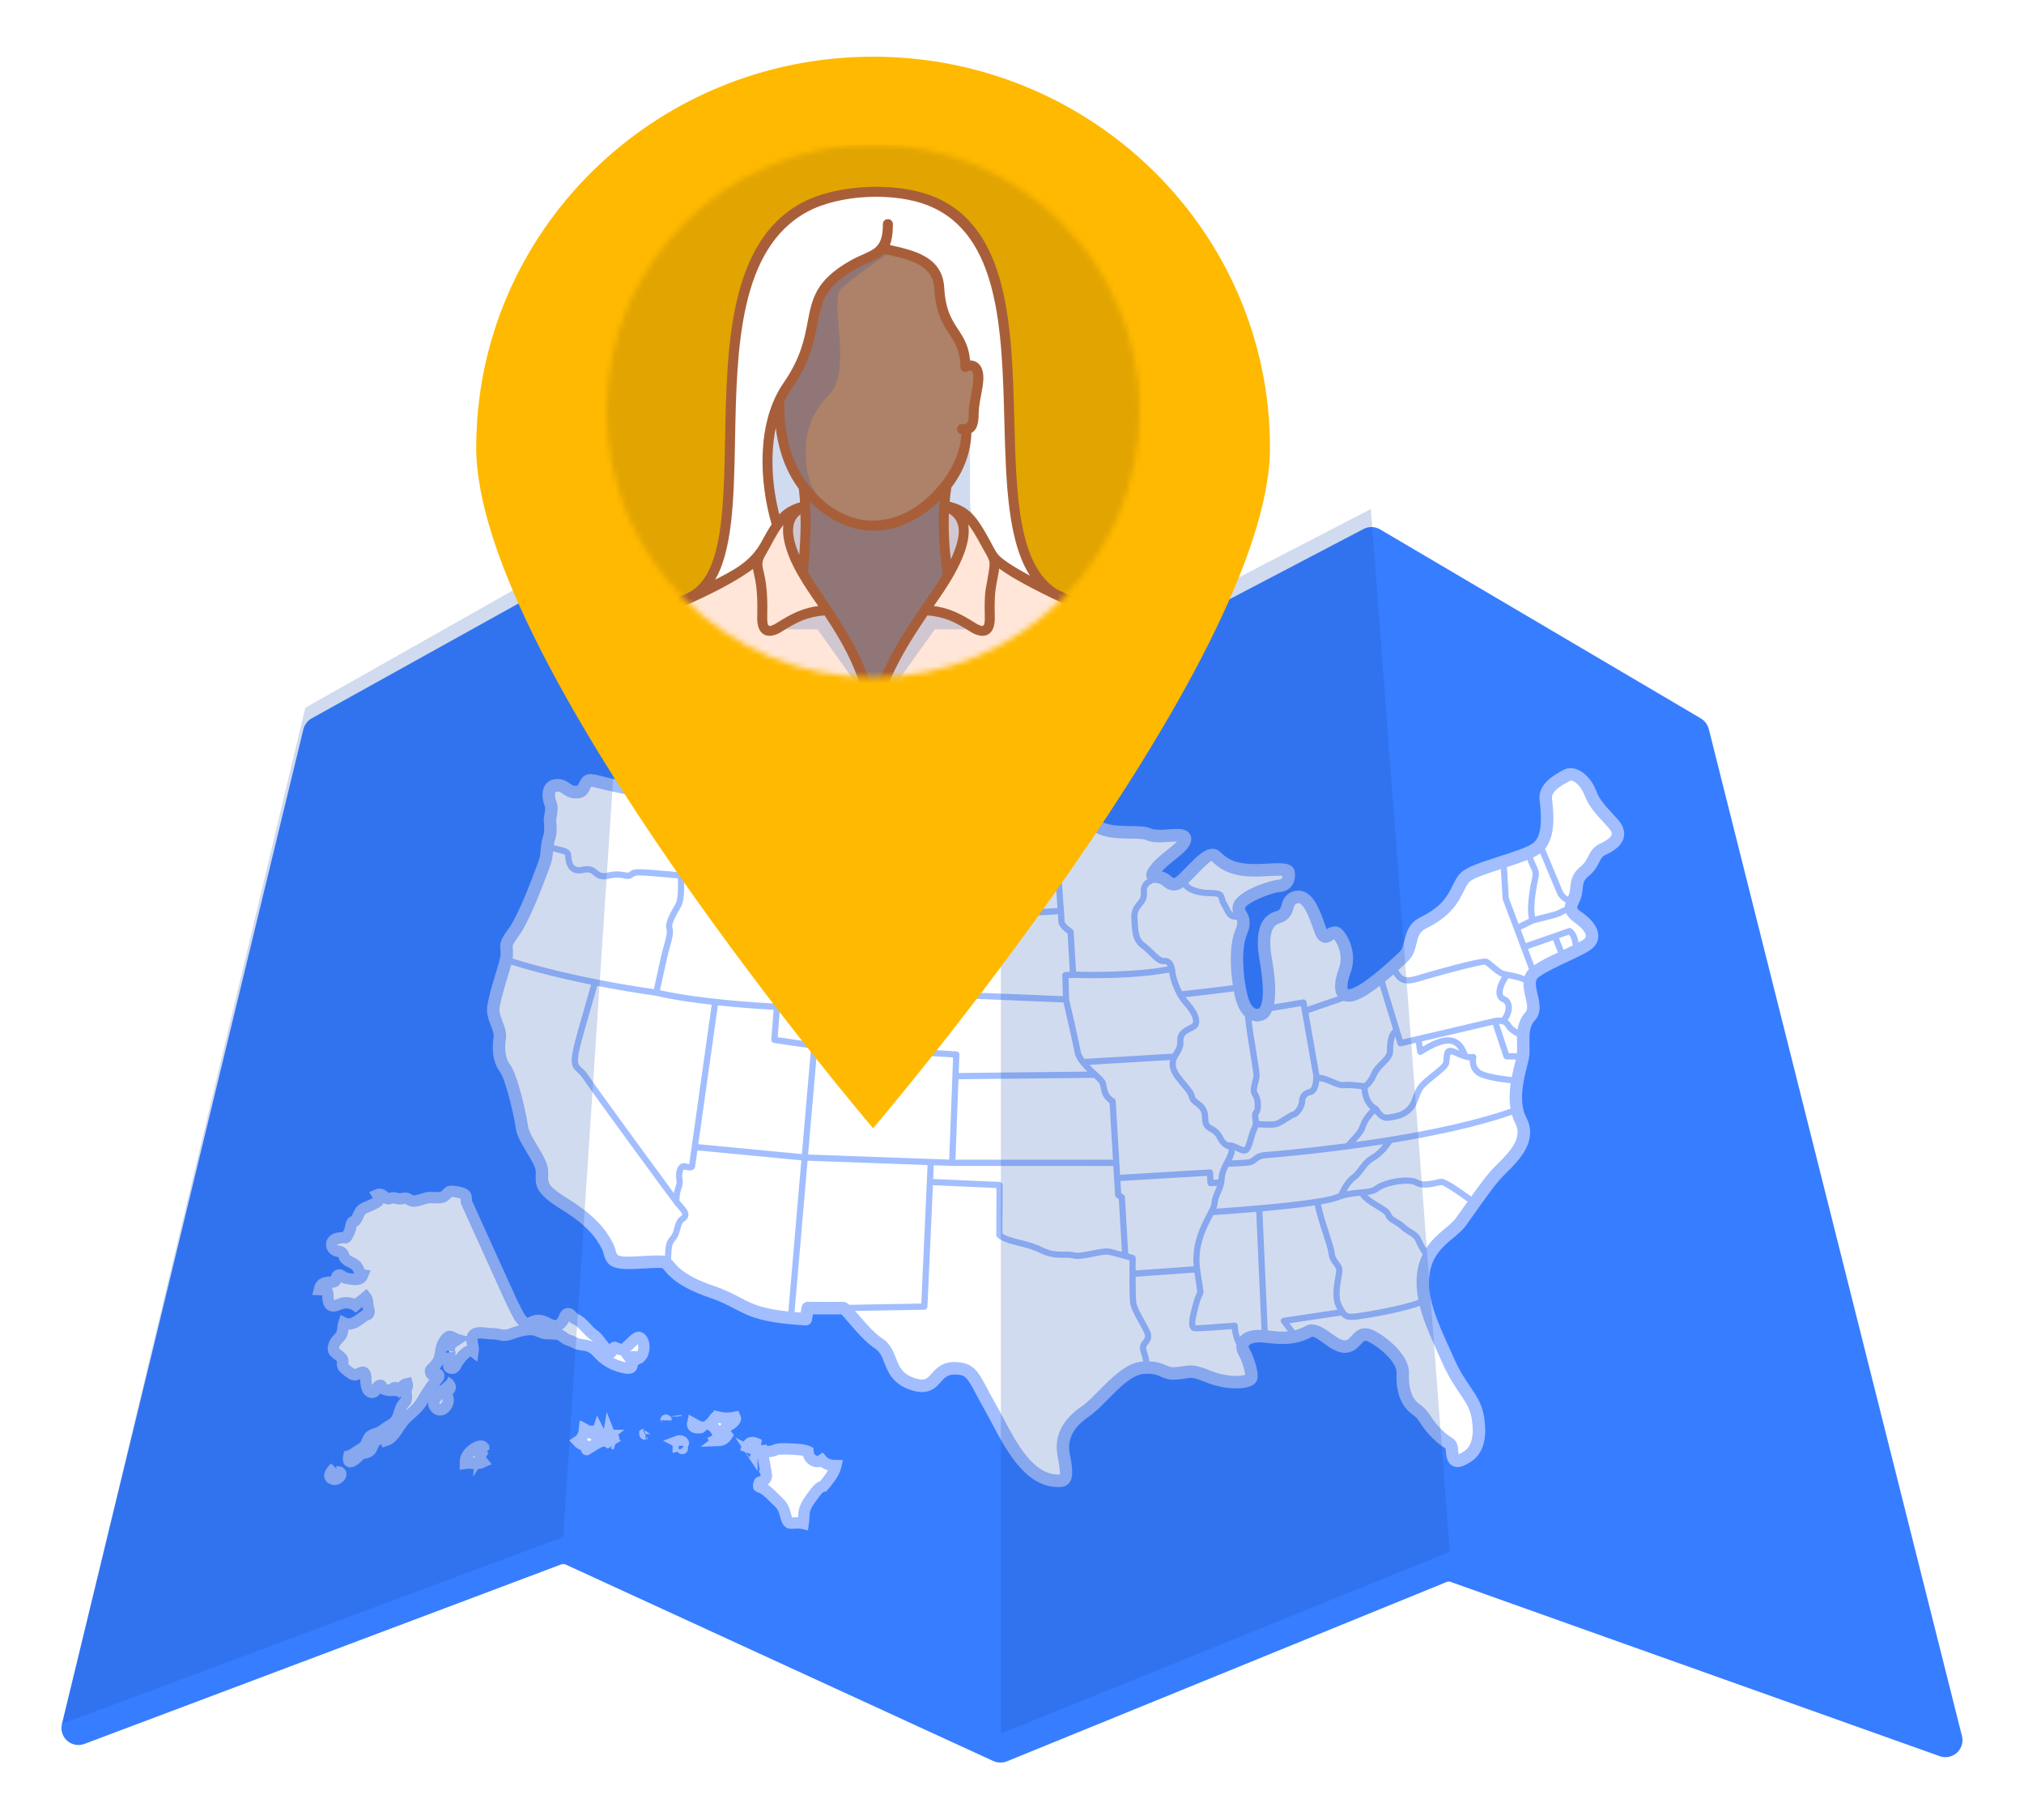 <svg width="357" height="321" viewBox="0 0 357 321" fill="none" xmlns="http://www.w3.org/2000/svg">
<g filter="url(#filter0_d_2833_57305)">
<path d="M54.489 124.857L11.893 300.313C11.514 301.875 13.037 303.223 14.541 302.657L98.65 270.992C99.15 270.804 99.705 270.823 100.19 271.046L175.632 305.709C176.134 305.94 176.71 305.952 177.222 305.743L254.78 274.108C255.236 273.922 255.744 273.91 256.207 274.075L342.477 304.815C343.982 305.352 345.478 303.993 345.088 302.444L300.428 124.816C300.297 124.297 299.964 123.853 299.503 123.581L242.921 90.238C242.325 89.887 241.59 89.868 240.978 90.189L177.305 123.542C176.747 123.834 176.085 123.846 175.517 123.576L111.806 93.237C111.222 92.959 110.54 92.981 109.975 93.295L55.461 123.58C54.973 123.851 54.621 124.314 54.489 124.857Z" fill="#377DFF"/>
<path d="M54.489 124.857L11.893 300.313C11.514 301.875 13.037 303.223 14.541 302.657L98.65 270.992C99.15 270.804 99.705 270.823 100.19 271.046L175.632 305.709C176.134 305.94 176.71 305.952 177.222 305.743L254.78 274.108C255.236 273.922 255.744 273.91 256.207 274.075L342.477 304.815C343.982 305.352 345.478 303.993 345.088 302.444L300.428 124.816C300.297 124.297 299.964 123.853 299.503 123.581L242.921 90.238C242.325 89.887 241.59 89.868 240.978 90.189L177.305 123.542C176.747 123.834 176.085 123.846 175.517 123.576L111.806 93.237C111.222 92.959 110.54 92.981 109.975 93.295L55.461 123.58C54.973 123.851 54.621 124.314 54.489 124.857Z" stroke="#377DFF" stroke-width="2" stroke-linejoin="round"/>
</g>
<path d="M103.676 137.53L110.598 138.945L170.871 148.16L191.585 143.748L193.055 145.485L207.783 147.809L209.199 148.637L203.614 154.438L207.81 156.014L210.803 152.646L213.904 151.095L219.517 153.5L227.749 153.927L226.493 155.825L218.929 159.006L219.117 162.187L218.396 165.421L218.37 172.718L220.081 178.545L222.861 179.293L224.036 176.032L223.313 163.764L225.932 161.785L228.017 158.471L230.289 158.337L233.417 164.992L235.689 164.858L237.72 168.386L236.251 174.4L238.63 176.084L247.369 169.641L249.32 164.055L253.302 161.996L258.353 154.859L263.698 152.72L272.144 149.031L273.025 140.772L274.682 137.939L278.263 136.816L285.722 147.319L278.399 154.59L277.838 160.55L280.752 163.57L280.913 166.296L270.329 172.392L270.624 177.39L269.448 180.651L267.471 193.534L268.835 201.205L261.192 210.774L253.522 219.889L250.663 225.529L253.043 234.964L260.18 247.766L260.582 254.582L258.899 256.961L256.172 257.121L256.038 254.849L248.313 247.553L247.992 242.101L245.96 238.573L240.775 235.687L236.792 237.745L231.607 234.859L227.09 235.582L220.729 235.956L219.473 237.854L221.184 243.681L218.458 243.841L211.508 241.971L207.445 242.667L203.703 241.063L200.523 241.251L189.244 251.034L187.614 254.322L188.016 261.138L185.29 261.298L181.067 259.268L177.03 252.666L170.908 241.628L166.819 241.869L163.344 244.81L158.667 242.806L155.619 237.514L148.829 230.619L142.923 230.967L142.121 232.838L136.615 232.25L124.025 227.521L117.37 222.898L108.683 222.498L106.598 218.061L96.066 209.563L95.905 206.836L92.858 201.544L88.847 187.646L86.948 178.639L89.887 166.611L94.724 155.839L97.689 144.266L96.539 140.23L97.341 138.359L101.511 139.481L103.676 137.53Z" fill="white"/>
<path d="M285.415 144.603C284.977 144.105 284.575 143.667 284.199 143.259C282.953 141.907 282.128 141.015 281.535 139.465C280.39 136.488 277.741 134.769 275.829 135.774C274.347 136.556 271.259 138.182 271.555 141.042L271.592 141.376C271.801 143.33 272.234 147.398 270.374 148.739C269.311 149.505 266.685 150.344 264.367 151.085C260.83 152.217 258.611 152.974 257.619 153.984C256.987 154.625 256.612 155.389 256.214 156.202C255.363 157.93 254.399 159.89 250.513 161.808C248.469 162.815 248.055 164.511 247.72 165.87C247.517 166.704 247.34 167.424 246.832 167.912C244.051 170.588 240.394 173.687 238.468 174.356C238.179 174.457 237.992 174.484 237.753 174.507C237.667 174.388 237.489 173.543 238.229 171.555C239.495 168.144 237.704 164.615 236.388 163.677C235.605 163.12 234.548 163.528 234 163.899C233.99 163.87 233.977 163.84 233.964 163.806L233.658 162.953C232.757 160.412 231.523 156.929 228.841 157.089C228.624 157.102 228.407 157.139 228.191 157.203C226.61 157.663 226.27 158.82 226.048 159.586C225.848 160.268 225.773 160.522 225.069 160.728C222.265 161.54 221.29 164.451 222.166 169.382C223.529 177.072 222.068 177.872 222.053 177.878C221.198 178.211 220.491 177.279 220.03 175.518C219.322 172.809 218.804 167.533 219.941 164.809C220.827 162.693 220.32 161.565 219.775 160.675C219.546 160.304 219.546 160.304 219.621 160.128C220.015 159.169 224.275 157.433 225.706 157.348C226.786 157.284 227.419 156.771 227.762 156.351C228.299 155.689 228.517 154.779 228.376 153.782C228.135 152.083 226.072 152.192 223.687 152.319C222.639 152.374 221.456 152.438 220.357 152.377C217.531 152.223 216.232 151.281 215.252 150.285C214.852 149.88 214.316 149.678 213.74 149.712C212.432 149.79 211.143 151.011 209.593 152.597L208.504 153.701C208.015 154.207 207.406 154.836 207.066 154.856C206.915 154.865 206.698 154.69 206.582 154.582C206.028 154.071 205.444 153.823 204.934 153.69C205.505 153.037 206.349 152.364 207.163 151.71C208.746 150.444 210.11 149.353 210.114 147.983C210.116 147.523 209.937 147.1 209.615 146.79C208.951 146.16 207.876 146.167 206.738 146.234L205.383 146.326C204.903 146.354 203.628 146.43 203.073 146.165C202.172 145.734 200.898 145.719 199.426 145.703C197.201 145.678 194.684 145.649 193.382 144.243C192.562 143.36 191.905 142.738 190.904 142.797C190.492 142.822 190.122 142.957 189.653 143.128C188.428 143.57 186.115 144.399 180.151 144.356C174.407 144.319 171.994 144.447 170.232 144.541C168.329 144.643 167.073 144.711 162.982 144.506C154.832 144.097 132.765 141.91 122.981 140.185C121.609 139.944 109.493 137.8 106.671 137.037C105.327 136.675 104.588 136.509 104.009 136.543C102.944 136.606 102.531 137.352 102.311 137.751C102.223 137.911 102.147 138.068 102.077 138.221C102.013 138.359 101.925 138.546 101.693 138.615C101.612 138.619 101.524 138.618 101.425 138.613C101.094 138.593 100.897 138.463 100.519 138.198C100.005 137.838 99.305 137.344 98.141 137.414C98.117 137.415 97.914 137.434 97.892 137.435C97.095 137.533 96.447 137.95 96.07 138.608C95.391 139.798 95.774 141.431 96.073 142.127C96.226 142.489 96.133 143.029 96.035 143.603C95.999 143.809 95.965 144.012 95.937 144.21C95.883 144.631 95.919 145.047 95.951 145.451C96.004 146.078 96.058 146.724 95.791 147.49C95.496 148.336 95.435 149.084 95.375 149.808C95.316 150.521 95.262 151.196 94.969 151.967L94.743 152.571C93.92 154.783 91.418 161.522 89.657 163.864C88.251 165.735 88.149 166.46 88.261 167.565C88.299 167.938 88.339 168.327 88.193 169.047C88.122 169.438 87.867 170.262 87.56 171.268C86.537 174.626 85.768 177.295 85.913 178.564C86.01 179.409 86.314 180.207 86.585 180.911C86.879 181.678 87.155 182.404 87.07 182.933C86.836 184.359 86.671 187.05 88.187 189.066C89.118 190.301 90.609 196.416 90.977 199.013C91.166 200.35 92.064 201.839 92.93 203.28C93.633 204.445 94.429 205.768 94.491 206.517C94.516 206.832 94.502 207.116 94.494 207.381C94.418 209.287 94.678 210.632 98.936 213.261C103.757 216.239 105.174 218.411 106.126 220.213C106.319 220.577 106.412 220.914 106.51 221.271C107.083 223.361 108.092 224.057 112.606 223.788C114.852 223.655 116.256 223.611 116.787 223.655C116.85 223.724 116.929 223.794 117.02 223.851C117.07 223.901 117.125 223.975 117.198 224.064C117.903 224.934 119.557 226.975 125.096 228.858C127.102 229.541 128.349 230.197 129.554 230.832C132.108 232.174 134.314 233.334 142.074 233.774C142.634 233.799 143.119 233.414 143.216 232.864L143.398 231.826C144.822 231.834 147.404 231.846 148.395 231.829C148.693 232.11 149.26 232.773 149.728 233.322C150.985 234.787 152.708 236.798 154.394 237.897C155.238 238.446 155.565 239.287 155.977 240.347C156.618 241.995 157.417 244.043 160.501 245.124C161.401 245.439 162.181 245.572 162.885 245.53C164.462 245.436 165.301 244.491 165.975 243.733C166.602 243.026 167.055 242.517 168.155 242.452L168.159 242.452C170.24 242.381 170.557 242.866 172.101 245.796C172.507 246.563 172.976 247.454 173.566 248.478C174.017 249.255 174.483 250.136 174.972 251.066C177.549 255.947 181.075 262.633 187.094 262.275C187.761 262.236 188.278 261.982 188.631 261.521C189.261 260.701 189.283 259.398 188.715 256.546C188.18 253.866 189.235 251.785 192.139 249.803C193.157 249.106 194.238 248.011 195.38 246.852C197.382 244.819 199.652 242.514 201.655 242.346L201.935 242.325C203.431 242.236 204.057 242.513 204.721 242.802C205.382 243.092 206.134 243.421 207.425 243.345C207.44 243.344 207.668 243.326 207.681 243.325C208.262 243.268 208.707 243.2 209.082 243.142C210.075 242.99 210.222 242.8 212.886 243.877C214.699 244.609 216.872 244.98 218.695 244.871C221.037 244.732 221.678 243.861 221.801 243.157C222.053 241.724 220.967 238.884 220.339 237.823C220.263 237.697 220.207 237.493 220.296 237.322C220.477 236.977 221.581 236.609 223.357 236.848C227.575 237.408 229.529 236.766 231.464 235.769C231.87 235.745 232.778 236.405 233.44 236.89C234.586 237.723 235.885 238.669 237.373 238.612C238.74 238.531 239.497 237.696 240.053 237.084C240.387 236.715 240.604 236.488 240.782 236.478C240.858 236.473 241.04 236.491 241.375 236.661C243.794 237.876 246.43 240.498 246.337 242.187C246.159 245.449 247.149 248.084 249.058 249.423C249.848 249.975 250.14 250.417 250.582 251.082C251.022 251.744 251.565 252.562 252.703 253.684C253.642 254.613 254.28 255.031 254.699 255.306C254.823 255.387 254.92 255.441 254.954 255.457C254.97 255.496 255.009 255.639 255.04 256.163C255.186 258.61 256.615 258.79 257.222 258.754C257.829 258.718 258.515 258.432 259.44 257.829C261.6 256.421 262.38 253.751 261.764 249.898C261.401 247.635 260.427 246.196 259.294 244.531C258.424 243.246 257.434 241.789 256.46 239.579C256.163 238.905 255.854 238.225 255.545 237.547C253.575 233.211 251.536 228.729 252.175 224.569C252.664 221.404 254.614 219.776 256.339 218.341C257.183 217.639 257.98 216.977 258.551 216.187C258.941 215.654 259.422 214.975 259.949 214.221C261.541 211.963 263.719 208.874 265.07 207.488L265.693 206.867C267.824 204.767 271.395 201.253 269.206 197.083C267.77 194.343 268.757 190.422 269.346 188.077C269.502 187.456 269.634 186.926 269.702 186.527C269.826 185.799 269.804 185.029 269.782 184.212C269.74 182.61 269.698 181.099 270.7 180.016C271.975 178.636 271.548 176.81 271.201 175.341C270.798 173.63 270.704 172.824 271.472 172.286C272.752 171.39 274.801 170.428 276.611 169.58C278.952 168.482 280.42 167.774 281.091 167.073C281.702 166.436 281.98 165.65 281.899 164.804C281.773 163.497 280.776 162.15 279.014 160.913C278.039 160.229 278.062 160.179 278.461 159.335C278.634 158.967 278.815 158.572 278.934 158.127C279.067 157.626 279.116 157.159 279.164 156.705C279.258 155.767 279.308 155.249 280.236 154.505C281.256 153.684 281.703 152.809 282.064 152.106C282.438 151.37 282.629 151.034 283.203 150.779C285.067 149.945 286.15 148.895 286.417 147.655C286.634 146.637 286.298 145.609 285.415 144.603ZM271.655 150.535C271.661 150.532 271.663 150.526 271.67 150.521C272.476 152.464 273.982 156.087 274.557 157.439C274.959 158.39 275.571 158.886 276.167 159.151C276.081 159.413 276.018 159.677 276.001 159.95C275.763 160.048 275.55 160.156 275.334 160.268C274.914 160.49 274.479 160.721 273.671 160.919C272.522 161.204 271.407 161.489 270.762 161.658C270.48 160.333 270.666 158.053 271.387 154.688C271.568 153.835 271.233 153.128 270.874 152.38C270.706 152.026 270.547 151.651 270.409 151.246C270.89 151.018 271.311 150.783 271.655 150.535ZM265.797 152.945C267.103 152.525 268.329 152.107 269.392 151.677C269.548 152.123 269.721 152.522 269.882 152.861C270.191 153.508 270.415 153.975 270.293 154.55C270.006 155.895 269.171 159.792 269.685 162.047L267.845 162.945L266.121 158.363L265.799 152.945L265.797 152.945ZM245.783 171.87C246.515 172.961 247.334 174.013 250.161 173.148C253.813 172.03 261.167 170.09 261.876 170.145C262.069 170.211 262.551 170.617 262.938 170.943C263.57 171.478 264.225 172.032 264.807 172.247C264.834 172.256 264.874 172.265 264.906 172.274C264.354 173.198 263.711 174.59 264.028 175.674C264.174 176.172 264.506 176.537 264.988 176.733C265.277 176.851 265.459 177.075 265.536 177.397C265.679 177.992 265.41 178.795 264.878 179.511C264.286 179.425 263.772 179.515 263.718 179.523L247.407 183.348L244.285 173.142C244.801 172.722 245.299 172.297 245.783 171.87ZM266.43 195.555C260.206 197.717 252.404 199.352 245.067 200.542C245.06 200.542 245.054 200.543 245.047 200.545C243.006 200.876 241.018 201.167 239.101 201.433C239.963 200.503 240.599 199.773 240.904 198.807C241.169 197.973 241.942 196.911 242.531 196.394C242.944 196.986 243.759 197.813 244.862 197.685C246.092 197.524 247.779 197.302 249.047 195.951C249.706 195.249 249.992 194.47 250.266 193.717C250.491 193.103 250.701 192.52 251.116 191.994C251.512 191.486 252.362 190.804 253.181 190.143C254.599 189.002 255.475 188.272 255.611 187.603C255.664 187.346 255.686 187.046 255.701 186.751C255.72 186.469 255.747 185.995 255.91 185.93C256.218 186.009 256.571 186.169 256.943 186.339C257.382 186.541 257.863 186.722 258.366 186.86C258.395 186.863 258.416 186.884 258.447 186.882C258.451 186.882 258.458 186.879 258.462 186.879C258.717 186.943 258.966 187.026 259.237 187.036C259.223 187.945 259.541 189.164 260.806 189.831C262.079 190.505 264.88 190.893 266.46 191.066C266.248 192.498 266.176 194.049 266.43 195.555ZM257.398 185.333C256.98 185.143 256.587 184.964 256.189 184.859C255.791 184.752 255.451 184.803 255.177 185.003C254.689 185.361 254.647 186.034 254.609 186.681C254.592 186.923 254.583 187.167 254.538 187.375C254.442 187.717 253.273 188.657 252.498 189.282C251.627 189.981 250.729 190.704 250.253 191.314C249.736 191.977 249.483 192.668 249.239 193.337C248.989 194.014 248.756 194.656 248.252 195.194C247.327 196.18 246.105 196.409 244.72 196.591C243.891 196.742 243.21 195.392 243.205 195.381C243.175 195.319 243.11 195.297 243.063 195.253C243.019 195.209 243 195.144 242.939 195.117C241.489 194.436 241.271 192.628 241.237 191.938C241.63 191.663 242.247 191.056 242.842 189.717C243.168 188.983 243.73 188.422 244.274 187.881C245.001 187.157 245.751 186.412 245.735 185.335C245.718 184.197 245.854 183.349 246.094 182.829L246.503 184.168C246.59 184.444 246.875 184.613 247.153 184.545L249.725 183.942L249.977 185.602C250.006 185.79 250.13 185.951 250.304 186.024C250.475 186.1 250.676 186.08 250.831 185.973C250.858 185.956 253.627 184.105 255.352 184.062C256.251 184.055 256.905 184.463 257.399 185.34C257.403 185.335 257.401 185.335 257.398 185.333ZM239.186 176.444C240.375 176.031 241.868 175.036 243.363 173.877L245.715 181.565C244.987 182.155 244.613 183.395 244.641 185.347C244.649 185.925 244.214 186.386 243.506 187.094C242.919 187.679 242.252 188.342 241.846 189.265C241.283 190.53 240.758 190.943 240.586 191.055C239.979 190.972 237.958 190.714 236.966 190.848C236.541 190.916 235.842 190.595 235.156 190.304C234.396 189.98 233.544 189.626 232.708 189.552L230.793 178.678L237.012 176.536C237.611 176.743 238.339 176.742 239.186 176.444ZM225.679 162.851C227.54 162.311 227.924 160.998 228.152 160.213C228.345 159.547 228.401 159.442 228.97 159.296C230.009 159.234 231.076 162.247 231.589 163.697L231.908 164.584C232.35 165.767 233.022 166.341 233.905 166.289C234.45 166.256 234.867 165.975 235.203 165.75C235.237 165.728 235.275 165.699 235.313 165.675C235.907 166.378 236.99 168.576 236.169 170.786C235.325 173.06 235.259 174.715 235.946 175.735L230.596 177.578L230.447 176.736C230.394 176.436 230.096 176.228 229.818 176.287L224.712 177.143C225.086 175.302 224.969 172.621 224.327 169C223.886 166.5 223.759 163.404 225.679 162.851ZM221.88 180.153C222.202 180.134 222.53 180.062 222.85 179.937C223.521 179.673 224.007 179.116 224.355 178.32L229.465 177.464L231.643 189.792C231.662 190.775 231.41 191.943 231.042 192.036C229.798 192.351 229.152 193.09 229.125 194.234C229.11 194.911 228.423 195.926 228.004 196.053C227.609 196.172 227.102 196.493 226.515 196.866C225.964 197.215 225.28 197.651 224.907 197.738C224.432 197.85 223.061 197.803 222.037 197.738C222.023 197.54 222.003 197.349 221.98 197.182C221.953 196.983 221.91 196.678 221.933 196.615C222.682 195.899 222.488 193.512 221.788 192.663C221.575 192.406 221.788 191.589 221.944 190.994C222.032 190.66 222.116 190.334 222.158 190.044C222.239 189.52 222.019 188.15 221.595 185.569C221.313 183.851 220.982 181.829 220.76 179.981C221.206 180.136 221.609 180.169 221.88 180.153ZM221.922 198.841C222.567 198.885 223.703 198.943 224.52 198.894C224.772 198.879 224.995 198.855 225.162 198.814C225.713 198.684 226.421 198.233 227.105 197.802C227.559 197.514 228.071 197.187 228.322 197.11C229.3 196.814 230.198 195.271 230.222 194.261C230.236 193.728 230.424 193.328 231.31 193.105C232.287 192.859 232.596 191.616 232.689 190.674C233.329 190.746 234.034 191.02 234.724 191.317C235.577 191.682 236.424 192.021 237.092 191.944C237.818 191.865 239.273 192.002 240.146 192.111C240.202 192.948 240.481 194.611 241.734 195.637C240.966 196.337 240.165 197.505 239.857 198.471C239.6 199.282 238.961 199.97 238.077 200.92C237.864 201.147 237.632 201.401 237.397 201.661C230.601 202.557 225.075 203.043 223.048 203.205C221.95 203.295 221.423 203.717 220.999 204.059C220.726 204.28 220.544 204.426 220.234 204.473C219.587 204.574 218.181 204.639 217.24 204.675C217.507 204.14 217.742 203.616 217.79 203.087C217.798 203 217.78 202.946 217.779 202.869C217.883 202.916 217.99 202.967 218.089 203.016C218.592 203.262 219.072 203.495 219.537 203.467C219.622 203.462 219.709 203.448 219.796 203.423C220.535 203.207 220.831 202.164 221.173 200.954C221.349 200.336 221.531 199.693 221.747 199.296C221.828 199.143 221.874 198.992 221.922 198.841ZM220.515 185.748C220.819 187.594 221.134 189.502 221.077 189.877C221.04 190.131 220.962 190.418 220.885 190.712C220.645 191.631 220.375 192.672 220.944 193.365C221.361 193.871 221.409 195.534 221.18 195.816C220.745 196.23 220.826 196.816 220.896 197.331C220.962 197.811 221.027 198.309 220.781 198.765C220.506 199.272 220.31 199.971 220.115 200.648C219.947 201.237 219.669 202.224 219.484 202.361C219.346 202.373 218.854 202.162 218.565 202.022C217.998 201.746 217.314 201.433 216.6 201.487C216.32 201.329 216.003 201.056 215.664 200.387C215.104 199.288 214.417 198.909 213.912 198.632C213.365 198.331 213.112 198.193 213.111 197.128C213.103 195.374 212.159 194.654 211.47 194.132C211.042 193.806 210.799 193.608 210.751 193.313C210.628 192.577 209.975 191.805 209.22 190.911C208.444 189.991 207.565 188.952 207.414 188.046C207.278 187.243 207.585 186.74 207.974 186.103C208.362 185.465 208.801 184.743 208.738 183.684C208.678 182.675 209.226 182.349 210.125 181.9C210.403 181.762 210.667 181.626 210.887 181.472C211.25 181.218 211.467 180.832 211.518 180.356C211.626 179.335 210.938 177.933 209.629 176.512C209.443 176.311 209.274 176.091 209.109 175.865C210.348 175.765 212.793 175.467 217.636 174.865C217.725 175.326 217.816 175.745 217.905 176.082C218.323 177.691 218.941 178.651 219.579 179.249C219.8 181.342 220.187 183.744 220.515 185.748ZM199.923 221.359C199.923 221.359 199.547 221.25 199.006 221.101L198.415 211.16C198.405 210.991 198.319 210.835 198.177 210.739L197.753 210.446L197.626 208.306L212.896 207.398L212.974 208.706C212.992 209.01 213.252 209.242 213.555 209.224L214.659 209.158C214.554 209.467 214.435 209.762 214.303 210.057C214.021 210.701 213.726 211.366 213.669 212.256C213.644 212.649 213.269 213.365 212.834 214.193C211.756 216.257 210.176 219.339 210.547 223.359L200.303 224.085C200.307 222.856 200.317 221.919 200.318 221.894C200.327 221.648 200.163 221.426 199.923 221.359ZM214.039 208.092L213.962 206.784C213.944 206.48 213.683 206.248 213.381 206.266L197.563 207.207L196.789 194.2C196.778 194.015 196.674 193.847 196.514 193.754C195.499 193.172 195.341 192.366 195.187 191.586C195.127 191.284 195.071 191.003 194.982 190.76C194.828 190.352 194.38 189.919 193.556 189.161C193.556 189.161 193.554 189.161 193.554 189.159C193.524 189.132 193.505 189.111 193.473 189.082C193.061 188.704 192.604 188.267 192.166 187.816L206.389 186.97C206.299 187.341 206.253 187.743 206.332 188.225C206.535 189.43 207.519 190.594 208.388 191.623C208.981 192.326 209.599 193.056 209.668 193.492C209.792 194.232 210.333 194.646 210.81 195.009C211.429 195.478 212.01 195.923 212.013 197.132C212.022 198.72 212.614 199.171 213.389 199.598C213.851 199.851 214.285 200.091 214.688 200.884C215.355 202.193 216.083 202.488 216.518 202.663C216.595 202.696 216.685 202.737 216.695 202.719C216.695 202.721 216.716 202.782 216.697 202.979C216.652 203.471 216.338 204.066 216.002 204.7C215.523 205.608 214.978 206.638 214.922 207.843C214.917 207.919 214.892 207.971 214.887 208.042L214.039 208.092ZM176.323 208.471L164.594 207.951L164.703 205.533L167.936 205.65C167.942 205.65 167.949 205.65 167.955 205.649L196.371 205.657L196.676 210.782C196.686 210.952 196.772 211.108 196.914 211.203L197.338 211.496L197.891 220.794C197.216 220.609 196.494 220.42 195.927 220.279C195.089 220.079 193.889 220.323 192.618 220.579C191.436 220.822 190.217 221.069 189.497 220.904C188.855 220.752 188.261 220.757 187.631 220.763C186.545 220.772 185.424 220.779 183.822 219.98C182.55 219.346 181.148 218.989 179.912 218.68C178.679 218.369 177.507 218.074 176.822 217.573L176.849 209.03C176.849 208.729 176.616 208.487 176.323 208.471ZM121.998 202.272L121.567 205.337C121.454 205.33 121.266 205.302 120.973 205.215C120.57 205.1 120.181 205.183 119.881 205.455C119.21 206.054 119.192 207.368 119.26 207.779C119.4 208.613 119.304 208.888 119.144 209.346C119.047 209.628 118.939 209.964 118.855 210.435C115.403 205.778 105.079 191.653 103.717 189.604C103.304 188.983 102.907 188.622 102.588 188.332C101.821 187.637 101.505 187.348 102.994 182.097C104.465 176.911 105.098 174.73 105.343 173.891C108.411 174.491 111.85 175.086 115.653 175.621C118.619 176.32 122.175 176.835 125.531 177.217L122.005 202.241C122.006 202.248 121.997 202.253 121.995 202.259C121.993 202.262 122 202.266 121.998 202.272ZM126.622 177.331C131.101 177.805 135.038 178.033 136.456 178.106L136.037 183.369C136.012 183.657 136.219 183.917 136.505 183.957L143.049 184.914L141.441 203.559L123.165 201.812L126.622 177.331ZM208.827 177.261C210.096 178.637 210.484 179.723 210.429 180.237C210.406 180.442 210.32 180.524 210.259 180.568C210.08 180.693 209.862 180.799 209.638 180.912C208.8 181.329 207.538 181.958 207.645 183.749C207.687 184.462 207.389 184.955 207.04 185.528C206.98 185.627 206.918 185.737 206.859 185.84L191.274 186.766C190.965 186.34 190.712 185.916 190.635 185.518C190.238 183.415 188.632 176.454 188.577 176.267L188.475 172.525L189.284 172.477C189.648 172.491 194.161 172.651 199.146 172.355C201.543 172.213 204.032 171.956 206.23 171.534C206.23 171.534 206.23 171.536 206.231 171.538C206.27 172.197 207.019 175.297 208.827 177.261ZM189.554 185.724C189.686 186.412 190.101 187.083 190.619 187.729C190.624 187.735 190.627 187.744 190.634 187.748C190.985 188.189 191.376 188.614 191.791 189.016L169.103 189.255L169.225 186.017C169.236 185.718 169.007 185.464 168.709 185.447L161.929 185.025L162.506 175.786L187.585 176.815C187.94 178.358 189.214 183.925 189.554 185.724ZM192.957 190.107C193.411 190.524 193.882 190.972 193.952 191.149C194.022 191.339 194.064 191.562 194.111 191.8C194.272 192.624 194.49 193.731 195.711 194.554L196.305 204.556L168.528 204.55L169.061 190.361L192.957 190.107ZM161.445 175.186L161.445 175.188L161.446 175.191L160.834 184.953L143.692 183.893L137.17 182.941L137.593 177.634L138.722 165.427L138.934 163.668L162.017 166.087L161.445 175.186ZM144.142 185.028L161.313 186.092C161.315 186.092 161.315 186.092 161.317 186.091L168.106 186.512L167.427 204.529L142.534 203.633L144.142 185.028ZM210.08 155.243L211.163 154.146C211.805 153.489 213.306 151.95 213.695 151.841C214.851 153.014 216.641 154.384 220.24 154.583C221.455 154.65 222.702 154.583 223.803 154.526C224.616 154.482 225.675 154.426 226.217 154.487C226.2 154.684 226.149 154.851 226.06 154.958C226.026 155 225.923 155.127 225.575 155.148C224.243 155.227 218.559 156.94 217.592 159.282C217.302 159.989 217.362 160.551 217.514 161.009C217.227 160.845 217.039 160.48 216.773 159.937C216.643 159.673 216.513 159.402 216.357 159.144C216.174 158.839 216.104 158.586 216.038 158.34C215.773 157.353 215.352 156.998 213.514 156.972C212.517 156.959 210.423 156.791 209.555 155.767C209.734 155.597 209.908 155.421 210.08 155.243ZM205.106 156.214C205.765 156.821 206.47 157.106 207.202 157.062C207.767 157.029 208.253 156.803 208.7 156.489C209.541 157.491 211.181 158.048 213.501 158.078C214.839 158.096 214.867 158.198 214.983 158.631C215.054 158.903 215.158 159.279 215.419 159.714C215.56 159.945 215.676 160.188 215.789 160.424C216.184 161.236 216.698 162.288 217.993 162.211C218.03 162.209 218.071 162.198 218.108 162.193C218.28 162.572 218.315 163.01 217.92 163.955C216.794 166.647 217.006 170.847 217.453 173.775C213.967 174.206 209.598 174.731 208.489 174.83C207.713 173.353 207.346 171.815 207.326 171.473C207.317 171.315 207.282 171.063 207.226 170.792C207.226 170.787 207.23 170.783 207.23 170.776C207.229 170.77 207.22 170.768 207.22 170.761C207.113 170.262 206.912 169.679 206.465 169.306C206.141 169.033 205.734 168.916 205.302 168.968C204.82 168.977 204.21 168.407 203.549 167.753C203.098 167.307 202.589 166.802 202.008 166.384C200.838 165.543 200.771 164.294 200.667 162.401L200.637 161.853C200.577 160.851 200.972 160.359 201.433 159.788C201.871 159.242 202.369 158.623 202.309 157.61C202.247 156.575 202.342 156.206 203.527 155.687C203.618 155.702 203.711 155.718 203.787 155.727C204.239 155.784 204.699 155.841 205.106 156.214ZM186.228 146.222C188.422 145.915 189.651 145.477 190.401 145.207C190.655 145.115 190.945 145.009 190.977 144.992C191.054 145.027 191.257 145.185 191.781 145.751C193.724 147.85 196.875 147.886 199.408 147.914C200.521 147.928 201.672 147.941 202.136 148.163C203.073 148.611 204.315 148.606 205.518 148.534L206.874 148.443C207.183 148.424 207.42 148.417 207.607 148.417C207.159 148.903 206.346 149.55 205.801 149.987C204.738 150.837 203.641 151.716 202.916 152.703C202.501 153.266 201.936 154.04 202.283 154.853C202.316 154.928 202.367 154.97 202.408 155.031C201.494 155.587 201.133 156.285 201.215 157.677C201.25 158.265 200.97 158.613 200.581 159.096C200.081 159.718 199.459 160.493 199.543 161.92L199.573 162.462C199.684 164.513 199.772 166.132 201.373 167.281C201.883 167.649 202.341 168.101 202.78 168.539C203.633 169.383 204.442 170.193 205.433 170.063C205.588 170.049 205.668 170.073 205.761 170.15C205.844 170.22 205.913 170.333 205.977 170.459C200.141 171.567 191.892 171.438 189.797 171.384L189.377 164.317C189.366 164.136 189.269 163.974 189.116 163.879C188.47 163.48 187.752 162.798 187.763 162.459C187.776 162.049 187.684 160.886 187.57 159.409C187.425 157.517 187.243 155.164 187.248 153.91C187.248 153.019 187.023 152.056 186.782 151.036C186.45 149.624 186.111 148.03 186.228 146.222ZM186.666 162.431C186.64 163.401 187.748 164.285 188.3 164.664L188.701 171.407L187.88 171.456C187.584 171.473 187.357 171.723 187.363 172.021L187.475 175.708L162.579 174.683L163.428 161.112C166.052 161.239 178.033 161.777 185.394 161.34C185.823 161.314 186.213 161.28 186.607 161.248C186.646 161.809 186.67 162.248 186.666 162.431ZM170.354 146.748C172.088 146.656 174.464 146.528 180.144 146.566C182.172 146.581 183.783 146.489 185.123 146.352C185.033 148.247 185.392 149.919 185.718 151.296C185.951 152.292 186.154 153.151 186.151 153.911C186.148 155.206 186.332 157.587 186.478 159.499C186.496 159.723 186.513 159.934 186.528 160.15C179.456 160.745 166.275 160.147 163.499 160.009L164.326 146.779C167.417 146.907 168.629 146.842 170.354 146.748ZM126.305 142.951C137.213 144.565 155.582 146.349 162.878 146.715C163.006 146.721 163.107 146.726 163.228 146.732L162.367 160.503C162.367 160.505 162.365 160.505 162.365 160.508C162.365 160.508 162.365 160.51 162.365 160.512L162.084 164.993L138.509 162.522C138.217 162.485 137.944 162.704 137.907 163.005L137.711 164.63L137.415 164.53C137.049 164.408 136.636 164.375 136.161 164.337C135.242 164.264 134.1 164.175 132.666 163.402C131.61 162.833 131.255 162.008 130.878 161.133C130.523 160.307 130.156 159.454 129.212 158.9C128.795 158.655 128.566 158.393 128.513 158.095C128.402 157.474 129.026 156.622 129.506 156.034C130.703 154.564 128.706 152.375 127.102 150.619L126.515 149.971C125.367 148.673 125.647 146.236 126.305 142.951ZM125.218 142.786C124.507 146.362 124.233 149.054 125.692 150.698L126.29 151.359C127.398 152.572 129.249 154.6 128.655 155.331C127.944 156.202 127.244 157.236 127.432 158.286C127.544 158.911 127.956 159.437 128.657 159.848C129.288 160.22 129.559 160.844 129.87 161.566C130.286 162.529 130.755 163.62 132.148 164.37C133.785 165.252 135.109 165.357 136.076 165.432C136.481 165.463 136.83 165.491 137.07 165.569L137.588 165.744L136.549 177.006C134.112 176.882 123.655 176.274 116.409 174.652C116.683 173.411 117.38 170.263 117.68 168.868C117.791 168.346 117.951 167.78 118.111 167.216C118.53 165.721 118.891 164.433 118.603 163.608C118.372 162.944 119.429 161.126 120 160.148L120.102 159.972C120.89 158.619 120.667 155.054 120.622 154.451L122.768 142.388C123.517 142.518 124.345 142.652 125.218 142.786ZM97.869 148.226C98.292 147.014 98.206 146.007 98.144 145.272C98.119 144.96 98.096 144.689 98.121 144.505L98.202 143.987C98.338 143.203 98.506 142.227 98.093 141.264C97.899 140.809 97.805 140.017 97.977 139.715L98.277 139.62C98.66 139.597 98.845 139.717 99.263 140.01C99.715 140.328 100.332 140.762 101.299 140.819C103.331 140.935 103.761 139.813 104.066 139.165C104.117 139.056 104.169 138.943 104.231 138.831C104.245 138.803 104.259 138.78 104.272 138.755C104.697 138.794 105.629 139.046 106.103 139.172C108.673 139.868 118.462 141.627 121.686 142.2L119.618 153.831L118.146 153.701C112.164 153.177 111.806 153.146 110.962 153.846C110.842 153.948 110.745 153.947 110.229 153.847C109.604 153.73 108.657 153.552 107.161 153.908C106.153 154.149 105.829 153.885 105.381 153.514C104.858 153.081 104.213 152.545 102.709 152.882C102.144 153.008 101.711 152.968 101.424 152.759C100.909 152.386 100.82 151.487 100.767 150.951L100.746 150.751C100.633 149.785 99.848 149.598 98.55 149.286C98.291 149.224 97.994 149.151 97.666 149.067C97.711 148.783 97.769 148.508 97.869 148.226ZM90.451 167.346C90.398 166.823 90.375 166.584 91.417 165.2C93.369 162.602 95.868 155.881 96.808 153.35L97.028 152.758C97.4 151.772 97.489 150.929 97.552 150.176C97.822 150.244 98.076 150.306 98.297 150.36C99.366 150.616 99.637 150.704 99.658 150.88L99.678 151.062C99.745 151.737 99.87 152.993 100.784 153.657C101.338 154.057 102.064 154.165 102.953 153.961C103.921 153.745 104.244 154.006 104.686 154.369C105.216 154.806 105.879 155.354 107.421 154.982C108.691 154.679 109.432 154.818 110.03 154.931C110.57 155.036 111.129 155.14 111.665 154.694C112.149 154.297 112.663 154.326 118.055 154.799L119.554 154.931C119.633 156.444 119.591 158.672 119.156 159.421L119.055 159.597C118.215 161.039 117.169 162.834 117.571 163.979C117.744 164.473 117.363 165.83 117.058 166.918C116.895 167.505 116.728 168.096 116.61 168.638C116.309 170.035 115.603 173.228 115.331 174.46C102.118 172.578 93.226 169.961 90.42 169.069C90.533 168.274 90.49 167.739 90.451 167.346ZM117.297 221.472C117.298 221.485 117.296 221.496 117.295 221.512C116.517 221.381 115.177 221.428 112.473 221.589C108.929 221.799 108.84 221.475 108.624 220.688C108.509 220.275 108.368 219.759 108.064 219.181C106.896 216.972 105.124 214.498 100.084 211.383C96.616 209.242 96.643 208.575 96.687 207.472C96.702 207.124 96.713 206.754 96.679 206.339C96.573 205.068 95.716 203.644 94.809 202.138C94.091 200.945 93.276 199.593 93.151 198.703C92.868 196.713 91.365 189.633 89.935 187.735C88.875 186.327 89.091 184.159 89.233 183.291C89.415 182.173 89.015 181.129 88.631 180.12C88.387 179.482 88.155 178.88 88.091 178.313C87.988 177.4 89.116 173.693 89.659 171.913C89.87 171.215 90.052 170.612 90.183 170.144C92.233 170.792 97.123 172.229 104.259 173.672C103.992 174.588 103.35 176.805 101.938 181.789C100.338 187.431 100.643 188.047 101.851 189.142C102.14 189.404 102.467 189.702 102.805 190.208C104.397 192.604 118.223 211.485 119.095 212.58C119.254 212.781 119.428 212.976 119.596 213.167C119.902 213.513 120.367 214.038 120.34 214.252C120.336 214.299 120.273 214.382 120.118 214.484C119.342 214.999 119.127 215.818 118.937 216.541C118.78 217.132 118.636 217.691 118.219 218.122C117.377 219.003 117.333 220.371 117.297 221.472ZM130.566 228.876C129.347 228.234 127.965 227.51 125.794 226.77C120.854 225.088 119.483 223.395 118.896 222.672C118.699 222.425 118.526 222.212 118.423 222.187C118.404 222.16 118.383 222.141 118.364 222.113C118.376 221.914 118.387 221.719 118.394 221.511C118.425 220.55 118.457 219.465 119.008 218.893C119.619 218.255 119.82 217.496 119.994 216.83C120.181 216.125 120.313 215.679 120.719 215.412C121.136 215.135 121.375 214.794 121.426 214.402C121.52 213.691 120.983 213.085 120.415 212.44C120.259 212.263 120.099 212.083 119.949 211.895C119.93 211.87 119.868 211.789 119.837 211.747C119.864 210.647 120.029 210.14 120.18 209.711C120.358 209.197 120.529 208.711 120.342 207.595C120.271 207.173 120.447 206.354 120.668 206.276C121.472 206.507 121.997 206.498 122.326 206.24C122.513 206.094 122.621 205.875 122.61 205.75L123.01 202.908L141.346 204.661L139.048 231.326C134.275 230.826 132.597 229.944 130.566 228.876ZM148.593 229.616C148.153 229.643 144.697 229.627 142.482 229.613C141.944 229.598 141.486 229.993 141.393 230.524L141.22 231.509C140.827 231.484 140.502 231.448 140.142 231.416L142.443 204.73L163.608 205.494L162.502 229.919L149.801 230.146C149.367 229.758 149.014 229.591 148.593 229.616ZM201.616 236.41C201.352 236.744 201.027 237.157 201.065 237.8C201.092 238.24 201.209 238.591 201.335 238.962C201.444 239.287 201.554 239.656 201.624 240.133L201.467 240.145C198.659 240.383 196.088 242.995 193.819 245.296C192.753 246.378 191.747 247.399 190.906 247.975C187.269 250.459 185.85 253.403 186.564 256.976C187.057 259.455 186.932 260.062 186.963 260.071C182.353 260.343 179.337 254.626 176.913 250.031C176.408 249.076 175.93 248.169 175.466 247.366C174.893 246.374 174.437 245.509 174.043 244.763C172.466 241.771 171.599 240.128 167.945 240.25C166.023 240.364 165.051 241.463 164.34 242.263C163.725 242.954 163.402 243.287 162.758 243.325C162.355 243.349 161.839 243.252 161.228 243.036C159.097 242.29 158.601 241.018 158.025 239.54C157.556 238.339 157.026 236.979 155.59 236.045C154.167 235.117 152.564 233.244 151.395 231.879C151.175 231.624 151.012 231.437 150.831 231.229L163.044 231.01L163.066 231.008C163.344 230.992 163.568 230.766 163.582 230.483L164.553 209.047L175.758 209.544L175.733 217.822C175.734 217.976 175.798 218.127 175.911 218.231C176.762 219.009 178.102 219.345 179.653 219.737C180.892 220.05 182.176 220.371 183.341 220.954C185.179 221.872 186.548 221.862 187.649 221.852C188.236 221.848 188.744 221.842 189.257 221.964C190.212 222.194 191.554 221.916 192.847 221.649C193.944 221.424 195.08 221.189 195.674 221.341C196.772 221.61 198.464 222.082 199.234 222.297C199.218 223.736 199.185 228.368 199.326 229.735C199.433 230.758 200.191 232.112 200.926 233.419C201.379 234.225 201.844 235.057 201.944 235.484C202.02 235.875 201.898 236.051 201.616 236.41ZM218.56 242.672C217.043 242.762 215.224 242.448 213.698 241.831C211.06 240.766 210.36 240.719 208.745 240.963C208.403 241.017 207.998 241.078 207.292 241.145C206.525 241.19 206.154 241.027 205.597 240.781C204.942 240.497 204.124 240.17 202.73 240.127C202.652 239.482 202.507 239.007 202.376 238.615C202.267 238.29 202.181 238.029 202.163 237.739C202.151 237.525 202.263 237.373 202.479 237.099C202.788 236.703 203.215 236.162 203.003 235.249C202.867 234.665 202.407 233.846 201.873 232.892C201.258 231.795 200.491 230.432 200.411 229.635C200.33 228.866 200.31 226.936 200.31 225.194L210.672 224.461C210.846 225.691 210.98 226.507 211.064 227.026C211.139 227.481 211.194 227.809 211.128 227.99C211.007 228.214 210.807 228.588 210.535 229.526C209.583 232.816 209.612 233.82 209.968 234.373C210.121 234.614 210.36 234.765 210.64 234.806C211.27 234.892 215.534 234.568 217.268 234.434C217.348 235.09 217.568 236.202 218.087 237.234C218.023 237.822 218.132 238.429 218.449 238.959C219.016 239.915 219.571 241.703 219.636 242.499C219.442 242.562 219.094 242.64 218.56 242.672ZM222.507 234.611C222.225 234.601 221.908 234.556 221.652 234.571C220.048 234.667 219.171 235.227 218.682 235.813C218.356 234.772 218.316 233.835 218.315 233.822C218.311 233.672 218.245 233.527 218.131 233.426C218.02 233.324 217.886 233.259 217.721 233.289C214.674 233.534 211.198 233.767 210.889 233.772C210.818 233.655 210.662 233.024 211.587 229.832C211.826 229.007 211.992 228.699 212.093 228.514C212.345 228.046 212.321 227.908 212.143 226.842C212.047 226.254 211.893 225.326 211.681 223.796C211.133 219.83 212.744 216.749 213.81 214.707C213.881 214.571 213.94 214.452 214.007 214.327C215.946 214.194 218.672 213.994 221.579 213.742L222.507 234.611ZM222.078 212.596C222.076 212.596 222.076 212.598 222.074 212.598C219.788 212.798 217.264 212.997 214.544 213.185C214.664 212.873 214.751 212.587 214.768 212.33C214.813 211.636 215.043 211.111 215.311 210.503C215.617 209.804 215.965 209.014 216.02 207.893C216.053 207.151 216.341 206.459 216.673 205.792C217.13 205.778 218.001 205.749 218.836 205.699C219.443 205.663 220.027 205.617 220.398 205.56C220.999 205.471 221.365 205.177 221.688 204.917C222.057 204.619 222.374 204.364 223.173 204.299C225.801 204.087 234.345 203.332 243.975 201.822C243.46 202.474 242.726 203.269 241.909 203.722C240.825 204.321 240.202 205.163 239.649 205.909C239.294 206.386 238.96 206.836 238.56 207.132C237.368 208.012 236.745 209.18 236.064 210.529C235.885 210.588 235.716 210.632 235.533 210.704C234.043 211.297 229.201 211.969 222.078 212.596C222.081 212.598 222.08 212.596 222.078 212.596ZM250.179 229.245C247.571 230.321 239.943 231.623 238.806 231.691C237.689 231.757 237.518 231.767 236.673 230.14C235.998 228.839 236.358 226.791 236.598 225.435C236.687 224.937 236.761 224.513 236.776 224.209C236.822 223.426 236.435 222.917 236.092 222.468C235.782 222.06 235.488 221.673 235.421 221.023C235.339 220.237 234.899 218.891 234.392 217.329C233.873 215.738 233.307 213.971 232.984 212.432C234.284 212.211 235.321 211.975 235.931 211.735C237.437 211.139 238.727 211.014 239.876 210.919C240.456 211.795 241.594 212.517 242.643 213.15C243.275 213.531 244.231 214.11 244.319 214.377C244.587 215.187 245.255 215.583 245.902 215.965C246.276 216.185 246.663 216.417 246.992 216.731C247.437 217.157 247.935 217.466 248.376 217.738C248.903 218.065 249.362 218.349 249.558 218.722C249.657 218.913 249.755 219.121 249.859 219.341C250.128 219.917 250.454 220.591 250.941 221.23C250.517 222.093 250.177 223.072 249.998 224.232C249.745 225.907 249.854 227.58 250.179 229.245ZM227.027 234.853C226.111 234.907 225.001 234.843 223.638 234.661C223.627 234.66 223.618 234.66 223.607 234.661L222.673 213.648C225.934 213.357 229.3 213.004 231.904 212.609C232.233 214.218 232.816 216.04 233.351 217.674C233.821 219.109 234.264 220.466 234.333 221.136C234.434 222.096 234.871 222.674 235.224 223.139C235.541 223.553 235.704 223.789 235.686 224.146C235.669 224.416 235.599 224.796 235.522 225.241C235.258 226.744 234.856 229.015 235.705 230.651C235.775 230.786 235.841 230.89 235.905 231.01L226.369 232.432C226.177 232.461 226.015 232.59 225.942 232.769C225.87 232.95 225.897 233.157 226.014 233.311L227.161 234.841C227.108 234.842 227.076 234.85 227.027 234.853ZM253.542 238.462C253.845 239.135 254.151 239.805 254.444 240.472C255.501 242.867 256.595 244.479 257.475 245.775C258.535 247.339 259.304 248.473 259.59 250.249C260.056 253.162 259.601 255.09 258.236 255.982C257.753 256.296 257.456 256.44 257.281 256.503C257.26 256.398 257.235 256.25 257.223 256.036C257.132 254.514 256.827 254.079 255.891 253.463C255.523 253.222 255.017 252.89 254.232 252.114C253.258 251.151 252.804 250.464 252.401 249.86C251.905 249.112 251.437 248.408 250.303 247.616C249.053 246.74 248.388 244.757 248.522 242.316C248.687 239.283 245.01 236.032 242.347 234.692C241.733 234.386 241.175 234.251 240.64 234.283C239.558 234.347 238.9 235.076 238.419 235.606C237.95 236.12 237.687 236.39 237.205 236.418C236.549 236.444 235.574 235.735 234.717 235.112C233.331 234.105 231.732 233.137 230.393 233.835C229.7 234.197 229.102 234.469 228.376 234.649L227.433 233.392L236.561 232.032C237.202 232.79 237.803 232.86 238.863 232.797C239.843 232.739 247.238 231.557 250.41 230.316C251.105 233.064 252.327 235.789 253.542 238.462ZM258.151 212.947C257.63 213.685 257.158 214.356 256.771 214.885C256.361 215.451 255.697 216.006 254.93 216.644C253.811 217.576 252.538 218.655 251.544 220.171C251.268 219.739 251.05 219.29 250.851 218.871C250.74 218.636 250.634 218.41 250.528 218.207C250.191 217.566 249.59 217.195 248.951 216.8C248.538 216.544 248.113 216.28 247.754 215.934C247.332 215.53 246.869 215.255 246.461 215.014C245.866 214.663 245.494 214.429 245.363 214.03C245.148 213.375 244.292 212.858 243.209 212.204C242.513 211.784 241.717 211.289 241.176 210.787C241.933 210.684 242.611 210.509 243.187 210.064C244.543 209.015 248.485 208.399 249.586 209.06C250.777 209.781 252.417 209.407 253.502 209.166C253.826 209.093 254.101 209.026 254.258 209.015C254.724 209.082 256.853 210.487 258.857 211.946C258.618 212.287 258.38 212.622 258.151 212.947ZM264.15 205.291L263.496 205.944C262.389 207.077 260.901 209.084 259.498 211.046C257.344 209.468 254.969 207.867 254.228 207.911C253.996 207.925 253.657 207.996 253.262 208.088C252.346 208.288 250.969 208.605 250.154 208.114C248.558 207.15 244.111 207.958 242.52 209.186C241.931 209.643 241.064 209.715 239.966 209.804C239.252 209.862 238.422 209.943 237.511 210.132C238.017 209.209 238.476 208.565 239.209 208.026C239.742 207.632 240.123 207.117 240.53 206.573C241.039 205.886 241.566 205.177 242.439 204.691C243.932 203.867 245.122 202.176 245.511 201.583C252.779 200.395 260.482 198.772 266.677 196.636C266.826 197.14 267.011 197.635 267.262 198.111C268.576 200.618 266.539 202.939 264.15 205.291ZM267.211 187.534C267.033 188.239 266.828 189.073 266.653 189.977C264.977 189.793 262.373 189.413 261.317 188.855C260.028 188.171 260.376 186.641 260.393 186.578C260.437 186.397 260.39 186.205 260.261 186.067C260.134 185.931 259.95 185.864 259.763 185.902C259.452 185.958 259.148 185.923 258.843 185.859C258.515 184.875 257.673 182.934 255.351 182.957C253.831 182.959 251.966 183.981 250.942 184.598L250.802 183.687L263.305 180.756L265.207 186.48C265.279 186.703 265.486 186.855 265.722 186.858L267.377 186.879C267.323 187.081 267.27 187.297 267.211 187.534ZM267.582 184.27C267.595 184.822 267.597 185.326 267.56 185.774L266.123 185.758L264.403 180.583C264.795 180.586 265.316 180.661 265.528 181.082C265.912 181.837 266.851 182.442 267.573 182.817C267.557 183.319 267.57 183.809 267.582 184.27ZM269.087 178.514C268.217 179.452 267.842 180.531 267.679 181.608C267.164 181.298 266.685 180.936 266.508 180.581C266.358 180.29 266.153 180.088 265.928 179.926C266.543 179.001 266.807 177.998 266.604 177.141C266.446 176.472 266.02 175.965 265.4 175.712C265.231 175.643 265.132 175.536 265.08 175.362C264.91 174.791 265.308 173.682 266.049 172.538C266.058 172.537 266.063 172.539 266.071 172.541C266.863 172.693 267.954 172.906 268.711 173.286C268.678 174.174 268.878 175.074 269.06 175.844C269.373 177.184 269.534 178.032 269.087 178.514ZM268.909 172.191C268.068 171.828 267.087 171.616 266.278 171.461C265.828 171.375 265.404 171.292 265.185 171.212C264.783 171.064 264.153 170.531 263.644 170.101C263.01 169.565 262.6 169.229 262.232 169.102C261.172 168.726 249.953 172.06 249.841 172.095C247.692 172.754 247.311 172.184 246.618 171.144C246.615 171.142 246.613 171.14 246.613 171.136C247.257 170.549 247.857 169.99 248.355 169.512C249.32 168.582 249.603 167.424 249.854 166.404C250.176 165.092 250.41 164.322 251.485 163.792C256.041 161.545 257.281 159.025 258.186 157.186C258.531 156.482 258.804 155.929 259.185 155.542C259.839 154.877 262.479 154.013 264.723 153.296L265.033 158.516C265.037 158.571 265.049 158.625 265.069 158.677L268.287 167.235L269.682 170.947C269.302 171.33 269.057 171.749 268.909 172.191ZM270.586 170.241L269.512 167.386L273.939 165.836L274.797 167.995C273.298 168.703 271.771 169.468 270.586 170.241ZM275.79 167.527L274.975 165.474L276.739 164.857C276.949 165.085 277.29 165.655 277.402 166.76C276.874 167.017 276.316 167.28 275.79 167.527ZM279.711 165.016C279.723 165.154 279.71 165.328 279.507 165.541C279.341 165.714 278.946 165.956 278.444 166.227C278.144 164.375 277.233 163.808 277.106 163.743C276.968 163.672 276.813 163.659 276.671 163.711L269.125 166.352L268.235 163.983L270.532 162.861C270.785 162.795 272.322 162.392 273.931 161.996C274.873 161.763 275.413 161.477 275.845 161.248C275.975 161.178 276.097 161.124 276.222 161.066C276.468 161.593 276.932 162.142 277.751 162.719C279.482 163.935 279.688 164.785 279.711 165.016ZM284.267 147.184C284.16 147.672 283.427 148.262 282.303 148.764C280.998 149.347 280.521 150.28 280.104 151.1C279.801 151.695 279.513 152.258 278.858 152.785C277.215 154.107 277.083 155.426 276.976 156.486C276.944 156.826 276.912 157.182 276.811 157.557C276.752 157.779 276.657 157.966 276.568 158.157C276.226 157.992 275.846 157.667 275.567 157.012C274.953 155.561 273.267 151.504 272.52 149.706C274.433 147.369 274.019 143.402 273.78 141.149L273.745 140.821C273.602 139.449 275.8 138.29 277.039 137.682C277.714 137.642 278.887 138.692 279.491 140.265C280.24 142.208 281.276 143.335 282.593 144.762C282.957 145.156 283.349 145.581 283.772 146.064C284.041 146.371 284.346 146.817 284.267 147.184Z" fill="#A2BEFE"/>
<path d="M126.649 254.091C127.641 254.06 127.991 253.532 128.322 253.034C128.487 252.785 128.647 252.544 128.88 252.375L126.649 254.091ZM126.649 254.091C126.075 254.109 125.998 253.928 125.835 253.545M126.649 254.091L125.835 253.545M135.149 259.938L135.15 259.939C135.236 260.254 135.193 260.635 134.936 260.943C134.747 261.171 134.513 261.265 134.436 261.295C134.343 261.331 134.246 261.358 134.195 261.373L134.187 261.375C134.122 261.393 134.082 261.404 134.042 261.418C133.947 261.45 133.946 261.457 133.944 261.475C133.944 261.479 133.943 261.483 133.941 261.489C133.874 261.703 133.831 261.859 133.81 261.988C133.793 262.1 133.799 262.151 133.802 262.164C133.805 262.168 133.811 262.175 133.822 262.185C133.867 262.224 133.986 262.305 134.253 262.392C134.597 262.502 134.921 262.73 135.166 262.922C135.434 263.132 135.716 263.388 135.986 263.644C136.247 263.892 136.513 264.157 136.757 264.4L136.783 264.427C137.04 264.682 137.269 264.91 137.464 265.092L137.465 265.092C137.872 265.472 138.111 265.928 138.272 266.339C138.4 266.667 138.497 267.023 138.576 267.314C138.593 267.373 138.608 267.43 138.623 267.483C138.829 268.222 138.977 268.476 139.211 268.602C139.28 268.639 139.369 268.666 139.765 268.645C139.815 268.643 139.869 268.64 139.927 268.636C140.299 268.613 140.825 268.581 141.467 268.655L141.467 268.655C141.547 268.665 141.622 268.68 141.689 268.697C141.713 268.545 141.734 268.357 141.752 268.129C141.767 267.94 141.77 267.783 141.773 267.606C141.774 267.553 141.775 267.497 141.777 267.438C141.783 267.198 141.795 266.919 141.856 266.608C141.982 265.962 142.288 265.315 142.903 264.448L142.904 264.448C143.595 263.475 144.029 262.928 144.339 262.624C144.496 262.471 144.686 262.313 144.922 262.215C145.031 262.17 145.134 262.146 145.22 262.132C145.222 262.13 145.223 262.129 145.225 262.127C145.436 261.912 145.834 261.428 146.594 260.365L146.595 260.364C146.725 260.182 147.181 259.411 147.383 258.739C147.41 258.646 147.429 258.568 147.442 258.504C146.377 258.496 145.696 258.23 145.195 257.778C145.108 257.699 145.022 257.608 144.949 257.526C144.884 257.573 144.812 257.62 144.733 257.659C144.578 257.735 144.382 257.797 144.154 257.796C143.925 257.796 143.719 257.735 143.543 257.644L143.541 257.643C143.242 257.488 142.988 257.276 142.81 256.99C142.635 256.712 142.581 256.439 142.556 256.258C142.544 256.175 142.536 256.087 142.532 256.043C142.531 256.03 142.529 256.018 142.528 256.008C142.451 255.967 142.271 255.89 141.896 255.813C141.242 255.678 140.165 255.576 138.406 255.553C137.73 255.545 137.358 255.585 137.138 255.628C136.957 255.664 136.866 255.702 136.718 255.764C136.702 255.771 136.686 255.777 136.669 255.785C136.44 255.88 136.165 255.982 135.728 256.017C135.333 256.049 134.831 256.025 134.124 255.939M135.149 259.938L134.248 254.943M135.149 259.938C135.026 259.492 134.829 259.137 134.749 258.998L135.149 259.938ZM134.124 255.939L134.248 254.943M134.124 255.939C134.124 255.939 134.124 255.939 134.124 255.939L134.248 254.943M134.124 255.939C133.925 255.914 133.748 255.852 133.628 255.805C133.504 255.756 133.378 255.697 133.277 255.651L133.272 255.648C133.048 255.544 132.902 255.479 132.778 255.445M134.248 254.943C134.095 254.924 133.899 254.833 133.683 254.733C133.045 254.437 132.228 254.057 131.807 255.193L132.738 255.54C132.753 255.501 132.766 255.47 132.778 255.445M132.778 255.445C132.799 255.402 132.814 255.379 132.821 255.371M132.778 255.445C132.774 255.444 132.769 255.443 132.765 255.442C132.72 255.431 132.697 255.429 132.69 255.428M132.821 255.371C132.824 255.368 132.825 255.366 132.825 255.366C132.825 255.366 132.824 255.367 132.821 255.371ZM132.821 255.371C132.814 255.378 132.797 255.391 132.768 255.406C132.728 255.425 132.698 255.428 132.69 255.428M132.69 255.428C132.688 255.428 132.687 255.428 132.687 255.428C132.687 255.428 132.688 255.428 132.69 255.428ZM85.191 255.177L85.191 255.177C85.136 255.116 85.026 255.04 84.739 255.068C84.436 255.098 84.034 255.244 83.61 255.521C82.711 256.106 82.138 256.972 82.114 257.591L82.114 257.591C82.11 257.687 82.105 257.788 82.1 257.875C82.098 257.91 82.096 257.943 82.094 257.973C82.091 258.031 82.089 258.083 82.088 258.13C82.184 258.12 82.312 258.101 82.478 258.065L82.485 258.064L82.485 258.064C82.571 258.05 82.689 258.043 82.719 258.044C82.734 258.045 82.758 258.046 82.767 258.047C82.783 258.048 82.796 258.05 82.799 258.05L82.818 258.052L82.832 258.054L82.858 258.058C82.879 258.061 82.91 258.065 82.95 258.07C83.03 258.079 83.146 258.092 83.288 258.103C83.574 258.125 83.943 258.138 84.306 258.108C84.683 258.078 84.974 258.008 85.155 257.917C85.087 257.834 85.001 257.722 84.93 257.601C84.813 257.404 84.679 257.097 84.705 256.709L85.191 255.177ZM85.191 255.177C85.297 255.294 85.319 255.348 85.32 255.351L85.32 255.351C85.321 255.352 85.321 255.352 85.321 255.353C85.321 255.353 85.321 255.353 85.321 255.354C85.322 255.357 85.324 255.369 85.325 255.401C85.325 255.414 85.324 255.439 85.323 255.473C85.321 255.539 85.317 255.641 85.319 255.767M85.191 255.177L85.319 255.767M104.041 252.592L104.041 252.592C103.892 252.527 103.748 252.445 103.631 252.377C103.57 252.341 103.509 252.304 103.452 252.27L103.45 252.269C103.392 252.234 103.338 252.201 103.284 252.169C103.214 252.128 103.153 252.094 103.099 252.065C103.092 252.108 103.086 252.157 103.081 252.211L104.041 252.592ZM104.041 252.592C104.296 252.703 104.489 252.785 104.628 252.842L104.041 252.592ZM107.245 253.198C107.326 253.081 107.362 252.977 107.373 252.945C107.393 252.887 107.403 252.839 107.407 252.815C107.412 252.791 107.415 252.77 107.418 252.753C107.419 252.756 107.421 252.76 107.422 252.764C107.421 252.788 107.42 252.816 107.418 252.845C107.413 252.921 107.399 253.091 107.34 253.281C107.34 253.281 107.34 253.282 107.34 253.282C107.32 253.345 107.295 253.411 107.264 253.476C107.215 253.579 107.126 253.73 106.973 253.865C106.939 253.835 106.905 253.804 106.872 253.771L106.87 253.77C106.773 253.675 106.712 253.579 106.681 253.529C106.647 253.471 106.62 253.418 106.602 253.379C106.575 253.323 106.546 253.253 106.527 253.207C106.522 253.197 106.519 253.188 106.515 253.181C106.491 253.125 106.475 253.088 106.46 253.06C106.452 253.044 106.448 253.037 106.448 253.037C106.448 253.037 106.451 253.042 106.457 253.05C106.47 253.066 106.524 253.13 106.628 253.185C106.746 253.248 106.894 253.281 107.045 253.261C107.087 253.255 107.123 253.246 107.153 253.237C107.154 253.236 107.155 253.236 107.156 253.236C107.195 253.223 107.225 253.209 107.245 253.198ZM107.245 253.198C107.259 253.19 107.268 253.184 107.271 253.181C107.273 253.18 107.274 253.18 107.274 253.18C107.274 253.18 107.246 253.202 107.192 253.266M107.245 253.198C107.229 253.22 107.212 253.243 107.192 253.266M103.42 255.045C103.637 255.154 103.815 255.262 103.962 255.367C104.26 255.174 104.686 254.909 105.309 254.559L105.309 254.559C105.747 254.313 106.246 254.089 106.757 254.171C106.955 254.202 107.116 254.273 107.242 254.351C107.303 254.318 107.377 254.274 107.465 254.219L103.081 252.211C103.018 252.857 102.807 253.382 102.461 253.79C102.295 253.986 102.114 254.136 101.938 254.253C102.168 254.505 102.446 254.676 102.7 254.79C102.837 254.852 102.959 254.894 103.052 254.922C103.099 254.936 103.137 254.947 103.173 254.957L103.177 254.958C103.192 254.962 103.215 254.968 103.234 254.974C103.245 254.977 103.264 254.983 103.286 254.99L103.288 254.991C103.301 254.995 103.356 255.014 103.42 255.045ZM103.42 255.045C103.42 255.046 103.421 255.046 103.421 255.046L102.975 255.945L103.42 255.045ZM107.192 253.266L107.191 253.268L107.192 253.266ZM85.319 255.767C85.228 255.817 85.117 255.892 85.013 256.003C84.85 256.177 84.725 256.418 84.705 256.709L85.319 255.767ZM125.835 253.545C125.792 253.445 125.744 253.332 125.679 253.205L125.835 253.545ZM126.723 253.083C126.683 252.989 126.63 252.871 126.566 252.745L126.566 252.744C126.313 252.246 126.036 251.817 125.691 251.543C125.537 251.42 125.35 251.313 125.13 251.255C125.267 251.145 125.385 251.027 125.487 250.912C125.617 250.765 125.729 250.614 125.818 250.489C125.849 250.446 125.876 250.408 125.901 250.373C125.958 250.294 126.003 250.229 126.055 250.162C126.198 249.974 126.268 249.929 126.301 249.913L126.301 249.913C126.312 249.908 126.398 249.866 126.663 249.932L126.898 248.989L126.663 249.932C127.901 250.239 128.793 250.145 129.412 250.033C129.523 250.013 129.607 249.997 129.673 249.984C129.734 250.115 129.73 250.198 129.724 250.242C129.711 250.352 129.64 250.516 129.451 250.727C129.136 251.075 128.819 251.256 128.569 251.398C128.469 251.455 128.38 251.505 128.306 251.558L128.301 251.562C127.987 251.79 127.775 252.07 127.631 252.278C127.56 252.381 127.509 252.458 127.465 252.524C127.401 252.621 127.354 252.693 127.283 252.783C127.193 252.897 127.124 252.956 127.053 252.995C126.995 253.027 126.897 253.067 126.723 253.083ZM123.236 251.597C123.334 251.636 123.481 251.688 123.657 251.717C123.636 251.736 123.62 251.751 123.607 251.763C123.597 251.772 123.589 251.779 123.584 251.784C123.572 251.794 123.561 251.804 123.552 251.811C122.96 251.903 122.629 251.8 122.462 251.705C122.289 251.606 122.199 251.463 122.163 251.31C122.135 251.194 122.143 251.093 122.16 251.022C122.229 251.06 122.298 251.101 122.379 251.149C122.44 251.185 122.508 251.225 122.588 251.272C122.767 251.376 122.999 251.505 123.236 251.597ZM123.658 251.793L123.658 251.794L123.658 251.793ZM132.619 256.138C132.618 256.136 132.617 256.135 132.617 256.135C132.617 256.135 132.617 256.135 132.617 256.135C132.618 256.137 132.619 256.139 132.62 256.141C132.62 256.14 132.62 256.139 132.619 256.138ZM141.582 269.152C141.582 269.152 141.582 269.151 141.583 269.15C141.582 269.151 141.582 269.152 141.582 269.152ZM119.624 255.023C119.624 255.022 119.63 255.021 119.64 255.02C119.629 255.022 119.624 255.023 119.624 255.023ZM120.353 255.497C120.352 255.495 120.352 255.493 120.351 255.491C120.355 255.502 120.355 255.504 120.353 255.497ZM120.531 254.58C120.506 254.622 120.403 254.753 120.099 254.88C119.993 254.712 119.842 254.539 119.626 254.388C119.551 254.335 119.473 254.288 119.39 254.245C120.045 253.988 120.431 254.299 120.517 254.446C120.562 254.524 120.547 254.552 120.531 254.58ZM113.734 252.945C113.734 252.945 113.736 252.944 113.741 252.943C113.736 252.945 113.734 252.946 113.734 252.945ZM117.457 250.494C117.456 250.46 117.459 250.47 117.458 250.507C117.458 250.504 117.458 250.501 117.458 250.499L117.457 250.494ZM119.272 249.791C119.272 249.791 119.273 249.796 119.273 249.808C119.272 249.797 119.272 249.792 119.272 249.791ZM85.289 257.805L85.289 257.805L85.289 257.805ZM105.564 252.466C105.529 252.409 105.503 252.362 105.484 252.323C105.468 252.372 105.46 252.412 105.455 252.434C105.445 252.485 105.442 252.525 105.44 252.54C105.437 252.572 105.436 252.6 105.436 252.608L105.436 252.608C105.435 252.624 105.435 252.644 105.435 252.653L105.435 252.656C105.434 252.679 105.434 252.697 105.433 252.713C105.432 252.725 105.431 252.731 105.431 252.731C105.431 252.731 105.431 252.73 105.432 252.728L105.432 252.728C105.432 252.725 105.441 252.677 105.474 252.608C105.489 252.578 105.517 252.526 105.564 252.466ZM108.243 253.661C108.243 253.662 108.242 253.662 108.242 253.662C108.249 253.654 108.25 253.654 108.243 253.661ZM108.399 254.679C108.399 254.679 108.396 254.678 108.391 254.674C108.396 254.677 108.399 254.679 108.399 254.679ZM103.457 255.698C103.457 255.698 103.466 255.692 103.482 255.684C103.464 255.695 103.456 255.699 103.457 255.698ZM107.023 254.455C107.023 254.455 107.024 254.455 107.026 254.454L107.023 254.455ZM104.469 252.448C104.47 252.45 104.471 252.452 104.471 252.455C104.461 252.425 104.461 252.417 104.469 252.448ZM118.463 254.849C118.462 254.851 118.462 254.851 118.462 254.851C118.462 254.851 118.462 254.851 118.463 254.849Z" fill="white" stroke="#A2BEFE" stroke-width="2"/>
<path d="M59.096 258.823C58.691 259.229 57.39 260.55 58.835 260.906C59.792 261.141 60.89 259.527 59.361 259.597C59.291 259.399 59.175 259.311 59.165 259.083C59.129 259.333 59.119 259.584 59.135 259.835" fill="white"/>
<path d="M59.096 258.823C58.691 259.229 57.39 260.55 58.835 260.906C59.792 261.141 60.89 259.527 59.361 259.597C59.291 259.399 59.175 259.311 59.165 259.083C59.129 259.333 59.119 259.584 59.135 259.835" stroke="#A2BEFE" stroke-width="2"/>
<path d="M90.299 229.746C90.838 230.677 91.278 231.911 91.928 232.719C92.042 232.862 92.701 233.505 92.844 233.541C93.21 233.634 93.469 233.303 93.929 233.112C95.046 232.648 95.864 233.003 96.764 233.481C97.744 234.002 98.587 234.057 99.289 232.95C99.571 232.505 99.64 231.509 100.428 231.743C100.699 231.823 101.016 232.469 101.417 232.623C102.816 233.16 103.567 234.702 104.843 235.527C105.57 235.998 106.834 238.218 107.629 238.56C107.962 238.703 108.146 237.499 108.451 237.655C108.659 237.761 109.168 237.948 109.376 238.025C110.417 238.407 112.084 235.39 112.895 235.946C113.954 236.673 113.727 239.124 112.553 239.655C112.311 239.14 111.598 239.265 111.019 239.445C111.465 240.059 111.595 239.517 111.533 240.588C111.476 241.582 110.648 241.363 109.765 241.156C107.99 240.74 106.48 239.773 105.416 238.551C104.878 237.933 104.166 237.443 103.305 237.286C102.667 237.168 102.016 237.188 101.44 236.863C100.964 236.595 100.772 236.52 100.277 236.375C99.673 236.198 99.233 235.645 98.709 235.443C98.068 235.196 97.07 235.27 96.376 235.231C95.277 235.17 94.744 234.464 93.515 234.504C92.364 234.541 91.213 234.857 90.112 235.289C88.724 235.833 88.118 235.213 86.75 235.24C85.847 235.259 84.197 234.745 83.54 235.46C82.857 236.205 83.609 237.54 83.469 238.384C82.587 237.715 81.269 239.487 80.798 240.117C80.429 240.609 80.351 241.415 79.635 241.333C79.022 241.264 79.156 240.893 79.135 240.429C79.124 240.209 79.366 240.176 79.368 239.955C79.369 239.772 79.134 239.552 79.14 239.325C79.146 239.122 79.369 238.825 79.363 238.698C79.361 238.647 79.201 238.268 79.198 238.294C79.348 237.008 79.506 237.027 80.655 236.275C79.72 236.001 79.507 235.278 78.716 236.091C78.066 236.758 77.79 237.792 77.684 238.647C77.54 239.803 77.279 240.233 76.464 241.13C76.16 241.465 75.777 241.594 75.97 242.112C76.188 242.702 76.219 242.257 76.635 242.379C76.926 242.464 77.271 242.158 77.4 242.623C77.486 242.932 76.85 243.525 76.676 243.743C75.854 244.78 75.123 245.939 74.473 247.09C73.618 248.604 72.405 249.268 71.278 250.495C70.371 251.483 69.445 253.668 68.111 254.061C68.04 253.796 68.037 253.502 68.098 253.229C67.336 253.383 66.46 253.895 66.011 254.492C65.58 255.067 65.661 255.766 64.948 256.095C64.318 256.386 63.898 256.187 63.359 256.738C62.809 257.3 61.132 258.816 61.533 256.826C62.064 256.702 62.599 256.212 63.057 255.945C63.779 255.526 64.25 255.312 64.621 254.551C65.04 253.69 64.979 253.275 66.116 252.929C67.03 252.651 67.461 252.303 68.226 251.747C68.843 251.299 69.424 251.141 69.893 250.444C70.407 249.68 70.464 248.69 70.893 247.976C71.412 247.112 71.745 247.348 71.683 246.198C71.662 245.812 71.56 245.783 71.604 245.353C71.653 244.858 71.969 244.563 71.817 244.036C71.233 244.147 70.799 244.731 70.399 245.138C70.105 244.812 69.195 244.38 69.453 245.254C69.141 245.262 68.621 245.247 68.313 245.18C68.135 245.141 67.713 245.041 67.578 244.95C67.444 244.86 67.294 244.379 67.177 244.356C66.403 244.201 66.437 245.657 65.603 245.586C64.452 245.489 64.584 243.564 64.503 242.875C64.304 241.196 63.401 242.539 62.471 242.5C62.066 242.483 60.996 241.592 60.65 241.233C60.015 240.574 60.896 240.187 60.19 239.46C59.293 238.538 58.331 238.566 59.056 236.921C59.309 236.348 59.89 235.983 60.19 235.47C60.551 234.851 60.43 234.008 60.658 233.331C62.089 234.021 63.315 232.737 64.373 232.036C64.799 231.752 64.84 232.06 65.054 231.609C65.194 231.313 64.982 230.817 64.932 230.521C64.845 229.999 64.884 229.186 64.543 228.776C63.931 229.305 63.296 229.698 62.683 230.241C62.07 229.835 61.607 229.794 60.84 229.789C60.154 229.784 59.207 230.481 58.61 230.328C57.792 230.118 57.876 228.997 57.832 228.399C57.751 227.294 57.511 227.524 56.33 227.471C56.578 226.462 57.006 226.25 58.002 226.158C58.34 226.128 58.798 226.207 59.07 226.003C59.451 225.717 59.173 225.034 59.73 224.893C60.104 224.798 60.447 225.213 60.746 225.338C61.13 225.498 61.356 225.518 61.785 225.58C62.598 225.699 63.587 225.9 63.992 224.883C63.355 224.799 63.29 223.592 62.755 223.165C62.187 222.714 61.403 222.517 60.945 222.048C60.648 221.745 60.661 221.31 60.4 221.024C60.053 220.645 59.565 220.764 59.152 220.541C58.437 220.155 58.248 219.318 58.854 218.74C59.298 218.316 59.987 218.412 60.488 218.267C60.693 218.207 60.782 218.427 61.015 218.29C61.236 218.161 61.619 217.22 61.715 216.993C61.875 216.61 61.846 216.189 62.006 215.826C62.257 215.255 62.363 215.628 62.66 215.304C63.128 214.79 63.238 213.945 63.767 213.439C64.26 212.969 64.85 212.892 65.463 212.569C66.462 212.043 67.321 211.889 66.592 210.729C67.463 210.366 67.704 211.264 68.374 211.427C68.659 211.497 68.963 211.285 69.261 211.272C69.672 211.252 69.98 211.417 70.39 211.454C70.782 211.489 71.129 211.317 71.5 211.337C72.043 211.366 72.264 211.754 72.748 211.834C73.441 211.95 74.595 211.423 75.341 211.278C76.231 211.104 77.168 211.422 78.044 211.15C78.673 210.954 78.862 210.321 79.406 210.137C79.713 210.033 81.123 210.311 81.483 210.444C82.41 210.786 82.201 211.147 82.259 212L90.299 229.746Z" fill="white" stroke="#A2BEFE" stroke-width="2"/>
<path d="M78.427 243.753C79.456 244.872 75.922 246.405 76.563 247.844C77.105 249.057 78.304 248.912 78.906 247.649C79.305 246.812 78.738 246.168 78.855 245.284C79.882 244.999 79.284 243.999 78.695 243.775" fill="white"/>
<path d="M78.427 243.753C79.456 244.872 75.922 246.405 76.563 247.844C77.105 249.057 78.304 248.912 78.906 247.649C79.305 246.812 78.738 246.168 78.855 245.284C79.882 244.999 79.284 243.999 78.695 243.775" stroke="#A2BEFE" stroke-width="2"/>
<g style="mix-blend-mode:multiply" opacity="0.2">
<path d="M53.849 124.834L111.107 92.47L99.33 271.093L11 304.02L53.849 124.834Z" fill="#1B49AD"/>
<path d="M176.537 305.771V123.577L241.799 89.776L255.707 273.71L176.537 305.771Z" fill="#1B49AD"/>
</g>
<g filter="url(#filter1_d_2833_57305)">
<path d="M224 74.96C224 113.045 154 195 154 195C154 195 84 113.045 84 74.96C84 36.874 115.34 6 154 6C192.66 6 224 36.874 224 74.96Z" fill="#FFB900"/>
</g>
<mask id="mask0_2833_57305" style="mask-type:alpha" maskUnits="userSpaceOnUse" x="107" y="25" width="94" height="95">
<circle cx="154" cy="72.5" r="47" fill="#CEDDFF"/>
</mask>
<g mask="url(#mask0_2833_57305)">
<rect x="72.209" y="25.5" width="164.805" height="94" fill="#E2A401"/>
<path d="M105.947 120.714L109.742 139.803H202.713L204.611 125.947L200.873 115.482L197.884 110.25L187.419 105.018L175.46 99.038L170.975 91.564L166.491 88.574V93.059L167.238 101.281L158.269 115.482L153.784 126.694L151.542 117.725L147.057 109.503L141.825 100.533V89.322L139.583 90.069L137.34 92.311L134.35 97.543L126.876 102.776L114.169 108.755L110.432 111.745L105.947 120.714Z" fill="#FFE6D8"/>
<path d="M127.325 95.897L124.051 104.083L133.328 98.626L138.239 90.986L142.605 89.894V86.62L145.879 89.894L154.065 92.077L161.159 90.986L166.071 88.803L170.982 92.077L175.893 98.626L184.625 104.083L181.896 100.808L179.713 93.714L178.076 83.346V63.154L175.893 51.149L172.619 42.417L166.071 35.869L156.248 33.686L144.788 34.777L136.602 40.234L131.691 49.511L129.508 63.154L128.416 84.437L127.325 95.897Z" fill="white"/>
<path d="M151.536 45.966L156.02 43.724L159.758 44.471L164.99 47.461L166.485 54.936L168.727 59.42L170.222 63.905L171.717 64.653L172.464 66.147L171.717 75.117L170.222 75.864V79.602L166.485 85.581V90.813L167.232 101.278L158.263 115.479L153.778 125.944L151.536 117.722L147.051 109.5L141.819 101.278V86.329L140.324 84.086L138.081 78.854L137.334 70.632L141.819 62.41L143.314 54.936L145.556 50.451L151.536 45.966Z" fill="#AE8169"/>
<g style="mix-blend-mode:multiply" opacity="0.2">
<path d="M148.327 50.971C149.983 49.315 154.537 46.141 156.607 44.761V42.691L150.397 46.831L146.258 50.971L144.188 55.111L142.118 63.39L135.908 73.739V79.949V90.298L137.978 92.368V90.298L140.048 96.508L142.118 102.717L146.258 106.857L140.048 108.927L135.908 110.997H144.188L154.537 125.486L164.886 110.997H173.166L166.956 108.927L162.816 106.857L166.956 100.647L169.026 96.508V92.368V90.298L173.166 94.438C172.476 93.748 171.096 91.54 171.096 88.228V75.809L166.956 86.158C165.576 88.918 160.747 94.024 152.467 92.368C142.118 90.298 142.118 82.019 142.118 79.949C142.118 77.879 142.118 73.739 146.258 69.6C150.397 65.46 146.258 53.041 148.327 50.971Z" fill="#1B49AD"/>
</g>
<mask id="path-18-outside-1_2833_57305" maskUnits="userSpaceOnUse" x="100.678" y="32.14" width="107" height="104" fill="black">
<rect fill="white" x="100.678" y="32.14" width="107" height="104"/>
<path d="M145.538 108.326C142.352 108.589 140.489 109.525 137.814 111.215C135.384 112.75 133.704 111.831 133.762 108.946C133.812 106.433 133.818 103.867 133.228 101.408C133.093 100.847 133.002 100.388 132.954 99.994C128.306 103.551 119.919 107.108 114.485 109.283C113.701 109.597 113.075 109.887 112.446 110.304C111.823 117.102 115.998 128.072 118.294 134.317C118.397 134.598 117.97 134.755 117.867 134.474C115.376 127.699 111.444 117.76 111.873 110.71C110.778 111.566 110.047 112.659 109.501 113.93C106.765 120.301 104.688 127.638 103.025 134.368C102.811 135.239 101.487 134.914 101.701 134.043C103.383 127.233 105.478 119.837 108.246 113.391C108.886 111.902 109.678 110.815 110.641 109.964C111.596 109.121 112.7 108.529 113.978 108.017C115.865 107.262 118.506 106.126 121.241 104.855C127.62 101.927 127.843 90.376 128.089 77.487C128.401 61.212 128.752 42.876 141.451 35.989C147.541 32.687 158.062 32.173 164.652 34.88C177.82 40.288 178.279 57.756 178.71 74.153C179.056 87.325 179.384 99.784 186.381 104.164C189.592 105.716 192.818 107.132 195.031 108.017C197.809 109.129 199.563 110.598 200.763 113.391C203.548 119.875 205.655 127.326 207.341 134.178C207.556 135.049 206.231 135.375 206.017 134.504C204.35 127.731 202.26 120.34 199.508 113.93C198.962 112.658 198.232 111.566 197.136 110.71C197.673 117.861 193.598 127.795 191.145 134.468C191.042 134.749 190.614 134.592 190.717 134.311C192.965 128.199 197.54 116.82 196.643 110.356C196.013 109.939 195.308 109.597 194.524 109.283C191.463 108.058 186.503 105.84 182.293 103.641C180.185 102.54 177.95 101.329 176.082 99.904C175.883 101.739 175.385 103.251 175.286 105.261C175.221 106.559 175.241 107.81 175.263 108.946C175.321 111.831 173.642 112.75 171.212 111.215C168.535 109.524 166.673 108.589 163.484 108.325C161.33 111.534 159.384 114.527 157.683 118.004C154.611 124.284 154.726 127.449 154.726 134.365C154.726 134.743 154.419 135.049 154.042 135.049C153.665 135.049 153.359 134.743 153.359 134.365C153.359 128.099 153.307 123.742 150.778 117.705C149.311 114.202 147.396 111.138 145.538 108.326L145.538 108.326ZM165.874 85.666C168.147 82.934 169.668 79.631 169.775 76.375C169.717 76.37 169.657 76.364 169.596 76.357C168.704 76.251 168.864 74.895 169.756 75C171.208 75.173 171.045 73.615 171.071 72.62C171.126 70.501 172.144 67.499 171.826 65.928C171.697 65.291 171.262 64.892 170.649 65.291C170.187 65.591 169.585 65.243 169.596 64.706C169.556 61.806 168.642 60.411 167.658 58.908C166.49 57.122 165.23 55.198 164.988 50.85C164.724 46.106 159.491 45.428 155.846 44.564C154.696 45.689 152.297 46.459 150.786 47.311C145.255 50.433 144.704 53.327 143.988 57.09C143.405 60.155 142.719 63.759 139.479 68.444C138.965 69.187 138.511 69.991 138.117 70.845C138.107 76.203 139.095 81.305 142.419 85.609C149.174 94.353 158.967 93.969 165.874 85.666L165.874 85.666ZM142.64 87.974C142.959 92.296 142.704 96.607 142.276 100.912C143.786 103.392 145.455 105.775 147.083 108.269C148.873 111.012 150.613 113.89 152.038 117.182C152.657 118.659 153.151 120.028 153.584 121.675C154.169 123.895 153.887 123.802 154.604 121.748C155.132 120.237 155.825 118.678 156.488 117.334C158.074 114.123 159.856 111.298 161.81 108.37C163.36 106.047 165.039 103.831 166.459 101.418C165.845 96.867 165.537 92.352 165.999 87.77C158.834 95.055 149.838 95.459 142.64 87.974V87.974ZM141.115 98.677C141.349 95.905 141.479 93.126 141.396 90.345C139.886 91.227 139.494 92.75 139.756 94.544C139.943 95.824 140.444 97.24 141.115 98.677V98.677ZM141.324 88.748C141.272 87.889 141.198 87.023 141.096 86.155C138.5 82.681 137.289 78.579 136.901 74.294C135.51 79.683 135.944 85.814 137.353 91.138C138.474 89.852 139.699 89.19 141.324 88.748V88.748ZM167.605 85.924C167.465 86.84 167.361 87.748 167.287 88.643C168.145 88.85 168.868 89.097 169.52 89.431C170.331 89.847 171.01 90.384 171.665 91.128C172.724 92.333 173.701 94.12 174.592 95.749C175.064 96.614 175.525 97.655 176.261 98.327C177.702 99.642 180.78 101.291 182.263 102.08C177.923 96.002 177.642 85.343 177.349 74.185C176.93 58.265 176.484 41.301 163.959 36.132C157.804 33.592 148.021 34.093 142.326 37.166C130.097 43.764 129.755 61.647 129.451 77.509C129.252 87.913 129.068 97.476 125.603 102.741C129.649 100.685 132.441 99.286 134.434 95.749C135.025 94.668 135.653 93.518 136.319 92.514C134.084 84.873 133.636 74.496 138.357 67.67C141.433 63.222 142.09 59.773 142.648 56.839C143.431 52.724 144.033 49.56 150.119 46.126C153.608 44.156 155.93 44.585 155.932 39.527C155.932 38.632 157.294 38.632 157.294 39.527C157.293 41.28 157.084 42.48 156.684 43.359C161.004 44.332 166.046 45.322 166.35 50.775C166.571 54.754 167.728 56.521 168.801 58.16C169.722 59.567 170.587 60.888 170.866 63.237C170.967 64.09 170.828 63.668 171.58 63.829C172.493 64.024 172.984 64.788 173.161 65.661C173.561 67.636 172.494 70.317 172.432 72.652C172.401 73.843 172.43 75.691 171.141 76.223C171.071 79.787 169.755 83.116 167.605 85.924L167.605 85.924ZM167.185 90.229C167.045 93.289 167.222 96.34 167.575 99.38C168.434 97.675 169.075 95.985 169.255 94.486C169.475 92.657 168.96 91.114 167.185 90.229ZM135.63 96.401C135.305 96.995 134.992 97.569 134.712 98.049C134.056 99.175 134.255 99.856 134.552 101.093C135.173 103.682 135.177 106.328 135.124 108.973C135.088 110.753 135.592 111.007 137.088 110.062C139.62 108.462 141.668 107.39 144.67 107.04C142.191 103.471 139.032 99.034 138.405 94.737C138.255 93.708 138.274 92.746 138.513 91.89C137.336 93.165 136.46 94.883 135.63 96.401ZM170.375 91.745C170.678 92.613 170.738 93.594 170.611 94.647C170.375 96.612 169.451 98.823 168.275 100.98C167.109 103.118 165.752 105.046 164.362 107.04C167.36 107.391 169.408 108.464 171.938 110.062C173.434 111.007 173.938 110.753 173.902 108.973C173.879 107.805 173.858 106.519 173.924 105.197C174.012 103.42 174.841 100.458 174.739 99.189C174.682 98.479 173.766 97.078 173.396 96.401C172.567 94.885 171.582 92.983 170.375 91.745L170.375 91.745Z"/>
</mask>
<path d="M145.538 108.326C142.352 108.589 140.489 109.525 137.814 111.215C135.384 112.75 133.704 111.831 133.762 108.946C133.812 106.433 133.818 103.867 133.228 101.408C133.093 100.847 133.002 100.388 132.954 99.994C128.306 103.551 119.919 107.108 114.485 109.283C113.701 109.597 113.075 109.887 112.446 110.304C111.823 117.102 115.998 128.072 118.294 134.317C118.397 134.598 117.97 134.755 117.867 134.474C115.376 127.699 111.444 117.76 111.873 110.71C110.778 111.566 110.047 112.659 109.501 113.93C106.765 120.301 104.688 127.638 103.025 134.368C102.811 135.239 101.487 134.914 101.701 134.043C103.383 127.233 105.478 119.837 108.246 113.391C108.886 111.902 109.678 110.815 110.641 109.964C111.596 109.121 112.7 108.529 113.978 108.017C115.865 107.262 118.506 106.126 121.241 104.855C127.62 101.927 127.843 90.376 128.089 77.487C128.401 61.212 128.752 42.876 141.451 35.989C147.541 32.687 158.062 32.173 164.652 34.88C177.82 40.288 178.279 57.756 178.71 74.153C179.056 87.325 179.384 99.784 186.381 104.164C189.592 105.716 192.818 107.132 195.031 108.017C197.809 109.129 199.563 110.598 200.763 113.391C203.548 119.875 205.655 127.326 207.341 134.178C207.556 135.049 206.231 135.375 206.017 134.504C204.35 127.731 202.26 120.34 199.508 113.93C198.962 112.658 198.232 111.566 197.136 110.71C197.673 117.861 193.598 127.795 191.145 134.468C191.042 134.749 190.614 134.592 190.717 134.311C192.965 128.199 197.54 116.82 196.643 110.356C196.013 109.939 195.308 109.597 194.524 109.283C191.463 108.058 186.503 105.84 182.293 103.641C180.185 102.54 177.95 101.329 176.082 99.904C175.883 101.739 175.385 103.251 175.286 105.261C175.221 106.559 175.241 107.81 175.263 108.946C175.321 111.831 173.642 112.75 171.212 111.215C168.535 109.524 166.673 108.589 163.484 108.325C161.33 111.534 159.384 114.527 157.683 118.004C154.611 124.284 154.726 127.449 154.726 134.365C154.726 134.743 154.419 135.049 154.042 135.049C153.665 135.049 153.359 134.743 153.359 134.365C153.359 128.099 153.307 123.742 150.778 117.705C149.311 114.202 147.396 111.138 145.538 108.326L145.538 108.326ZM165.874 85.666C168.147 82.934 169.668 79.631 169.775 76.375C169.717 76.37 169.657 76.364 169.596 76.357C168.704 76.251 168.864 74.895 169.756 75C171.208 75.173 171.045 73.615 171.071 72.62C171.126 70.501 172.144 67.499 171.826 65.928C171.697 65.291 171.262 64.892 170.649 65.291C170.187 65.591 169.585 65.243 169.596 64.706C169.556 61.806 168.642 60.411 167.658 58.908C166.49 57.122 165.23 55.198 164.988 50.85C164.724 46.106 159.491 45.428 155.846 44.564C154.696 45.689 152.297 46.459 150.786 47.311C145.255 50.433 144.704 53.327 143.988 57.09C143.405 60.155 142.719 63.759 139.479 68.444C138.965 69.187 138.511 69.991 138.117 70.845C138.107 76.203 139.095 81.305 142.419 85.609C149.174 94.353 158.967 93.969 165.874 85.666L165.874 85.666ZM142.64 87.974C142.959 92.296 142.704 96.607 142.276 100.912C143.786 103.392 145.455 105.775 147.083 108.269C148.873 111.012 150.613 113.89 152.038 117.182C152.657 118.659 153.151 120.028 153.584 121.675C154.169 123.895 153.887 123.802 154.604 121.748C155.132 120.237 155.825 118.678 156.488 117.334C158.074 114.123 159.856 111.298 161.81 108.37C163.36 106.047 165.039 103.831 166.459 101.418C165.845 96.867 165.537 92.352 165.999 87.77C158.834 95.055 149.838 95.459 142.64 87.974V87.974ZM141.115 98.677C141.349 95.905 141.479 93.126 141.396 90.345C139.886 91.227 139.494 92.75 139.756 94.544C139.943 95.824 140.444 97.24 141.115 98.677V98.677ZM141.324 88.748C141.272 87.889 141.198 87.023 141.096 86.155C138.5 82.681 137.289 78.579 136.901 74.294C135.51 79.683 135.944 85.814 137.353 91.138C138.474 89.852 139.699 89.19 141.324 88.748V88.748ZM167.605 85.924C167.465 86.84 167.361 87.748 167.287 88.643C168.145 88.85 168.868 89.097 169.52 89.431C170.331 89.847 171.01 90.384 171.665 91.128C172.724 92.333 173.701 94.12 174.592 95.749C175.064 96.614 175.525 97.655 176.261 98.327C177.702 99.642 180.78 101.291 182.263 102.08C177.923 96.002 177.642 85.343 177.349 74.185C176.93 58.265 176.484 41.301 163.959 36.132C157.804 33.592 148.021 34.093 142.326 37.166C130.097 43.764 129.755 61.647 129.451 77.509C129.252 87.913 129.068 97.476 125.603 102.741C129.649 100.685 132.441 99.286 134.434 95.749C135.025 94.668 135.653 93.518 136.319 92.514C134.084 84.873 133.636 74.496 138.357 67.67C141.433 63.222 142.09 59.773 142.648 56.839C143.431 52.724 144.033 49.56 150.119 46.126C153.608 44.156 155.93 44.585 155.932 39.527C155.932 38.632 157.294 38.632 157.294 39.527C157.293 41.28 157.084 42.48 156.684 43.359C161.004 44.332 166.046 45.322 166.35 50.775C166.571 54.754 167.728 56.521 168.801 58.16C169.722 59.567 170.587 60.888 170.866 63.237C170.967 64.09 170.828 63.668 171.58 63.829C172.493 64.024 172.984 64.788 173.161 65.661C173.561 67.636 172.494 70.317 172.432 72.652C172.401 73.843 172.43 75.691 171.141 76.223C171.071 79.787 169.755 83.116 167.605 85.924L167.605 85.924ZM167.185 90.229C167.045 93.289 167.222 96.34 167.575 99.38C168.434 97.675 169.075 95.985 169.255 94.486C169.475 92.657 168.96 91.114 167.185 90.229ZM135.63 96.401C135.305 96.995 134.992 97.569 134.712 98.049C134.056 99.175 134.255 99.856 134.552 101.093C135.173 103.682 135.177 106.328 135.124 108.973C135.088 110.753 135.592 111.007 137.088 110.062C139.62 108.462 141.668 107.39 144.67 107.04C142.191 103.471 139.032 99.034 138.405 94.737C138.255 93.708 138.274 92.746 138.513 91.89C137.336 93.165 136.46 94.883 135.63 96.401ZM170.375 91.745C170.678 92.613 170.738 93.594 170.611 94.647C170.375 96.612 169.451 98.823 168.275 100.98C167.109 103.118 165.752 105.046 164.362 107.04C167.36 107.391 169.408 108.464 171.938 110.062C173.434 111.007 173.938 110.753 173.902 108.973C173.879 107.805 173.858 106.519 173.924 105.197C174.012 103.42 174.841 100.458 174.739 99.189C174.682 98.479 173.766 97.078 173.396 96.401C172.567 94.885 171.582 92.983 170.375 91.745L170.375 91.745Z" fill="#A85F39"/>
<path d="M145.538 108.326C142.352 108.589 140.489 109.525 137.814 111.215C135.384 112.75 133.704 111.831 133.762 108.946C133.812 106.433 133.818 103.867 133.228 101.408C133.093 100.847 133.002 100.388 132.954 99.994C128.306 103.551 119.919 107.108 114.485 109.283C113.701 109.597 113.075 109.887 112.446 110.304C111.823 117.102 115.998 128.072 118.294 134.317C118.397 134.598 117.97 134.755 117.867 134.474C115.376 127.699 111.444 117.76 111.873 110.71C110.778 111.566 110.047 112.659 109.501 113.93C106.765 120.301 104.688 127.638 103.025 134.368C102.811 135.239 101.487 134.914 101.701 134.043C103.383 127.233 105.478 119.837 108.246 113.391C108.886 111.902 109.678 110.815 110.641 109.964C111.596 109.121 112.7 108.529 113.978 108.017C115.865 107.262 118.506 106.126 121.241 104.855C127.62 101.927 127.843 90.376 128.089 77.487C128.401 61.212 128.752 42.876 141.451 35.989C147.541 32.687 158.062 32.173 164.652 34.88C177.82 40.288 178.279 57.756 178.71 74.153C179.056 87.325 179.384 99.784 186.381 104.164C189.592 105.716 192.818 107.132 195.031 108.017C197.809 109.129 199.563 110.598 200.763 113.391C203.548 119.875 205.655 127.326 207.341 134.178C207.556 135.049 206.231 135.375 206.017 134.504C204.35 127.731 202.26 120.34 199.508 113.93C198.962 112.658 198.232 111.566 197.136 110.71C197.673 117.861 193.598 127.795 191.145 134.468C191.042 134.749 190.614 134.592 190.717 134.311C192.965 128.199 197.54 116.82 196.643 110.356C196.013 109.939 195.308 109.597 194.524 109.283C191.463 108.058 186.503 105.84 182.293 103.641C180.185 102.54 177.95 101.329 176.082 99.904C175.883 101.739 175.385 103.251 175.286 105.261C175.221 106.559 175.241 107.81 175.263 108.946C175.321 111.831 173.642 112.75 171.212 111.215C168.535 109.524 166.673 108.589 163.484 108.325C161.33 111.534 159.384 114.527 157.683 118.004C154.611 124.284 154.726 127.449 154.726 134.365C154.726 134.743 154.419 135.049 154.042 135.049C153.665 135.049 153.359 134.743 153.359 134.365C153.359 128.099 153.307 123.742 150.778 117.705C149.311 114.202 147.396 111.138 145.538 108.326L145.538 108.326ZM165.874 85.666C168.147 82.934 169.668 79.631 169.775 76.375C169.717 76.37 169.657 76.364 169.596 76.357C168.704 76.251 168.864 74.895 169.756 75C171.208 75.173 171.045 73.615 171.071 72.62C171.126 70.501 172.144 67.499 171.826 65.928C171.697 65.291 171.262 64.892 170.649 65.291C170.187 65.591 169.585 65.243 169.596 64.706C169.556 61.806 168.642 60.411 167.658 58.908C166.49 57.122 165.23 55.198 164.988 50.85C164.724 46.106 159.491 45.428 155.846 44.564C154.696 45.689 152.297 46.459 150.786 47.311C145.255 50.433 144.704 53.327 143.988 57.09C143.405 60.155 142.719 63.759 139.479 68.444C138.965 69.187 138.511 69.991 138.117 70.845C138.107 76.203 139.095 81.305 142.419 85.609C149.174 94.353 158.967 93.969 165.874 85.666L165.874 85.666ZM142.64 87.974C142.959 92.296 142.704 96.607 142.276 100.912C143.786 103.392 145.455 105.775 147.083 108.269C148.873 111.012 150.613 113.89 152.038 117.182C152.657 118.659 153.151 120.028 153.584 121.675C154.169 123.895 153.887 123.802 154.604 121.748C155.132 120.237 155.825 118.678 156.488 117.334C158.074 114.123 159.856 111.298 161.81 108.37C163.36 106.047 165.039 103.831 166.459 101.418C165.845 96.867 165.537 92.352 165.999 87.77C158.834 95.055 149.838 95.459 142.64 87.974V87.974ZM141.115 98.677C141.349 95.905 141.479 93.126 141.396 90.345C139.886 91.227 139.494 92.75 139.756 94.544C139.943 95.824 140.444 97.24 141.115 98.677V98.677ZM141.324 88.748C141.272 87.889 141.198 87.023 141.096 86.155C138.5 82.681 137.289 78.579 136.901 74.294C135.51 79.683 135.944 85.814 137.353 91.138C138.474 89.852 139.699 89.19 141.324 88.748V88.748ZM167.605 85.924C167.465 86.84 167.361 87.748 167.287 88.643C168.145 88.85 168.868 89.097 169.52 89.431C170.331 89.847 171.01 90.384 171.665 91.128C172.724 92.333 173.701 94.12 174.592 95.749C175.064 96.614 175.525 97.655 176.261 98.327C177.702 99.642 180.78 101.291 182.263 102.08C177.923 96.002 177.642 85.343 177.349 74.185C176.93 58.265 176.484 41.301 163.959 36.132C157.804 33.592 148.021 34.093 142.326 37.166C130.097 43.764 129.755 61.647 129.451 77.509C129.252 87.913 129.068 97.476 125.603 102.741C129.649 100.685 132.441 99.286 134.434 95.749C135.025 94.668 135.653 93.518 136.319 92.514C134.084 84.873 133.636 74.496 138.357 67.67C141.433 63.222 142.09 59.773 142.648 56.839C143.431 52.724 144.033 49.56 150.119 46.126C153.608 44.156 155.93 44.585 155.932 39.527C155.932 38.632 157.294 38.632 157.294 39.527C157.293 41.28 157.084 42.48 156.684 43.359C161.004 44.332 166.046 45.322 166.35 50.775C166.571 54.754 167.728 56.521 168.801 58.16C169.722 59.567 170.587 60.888 170.866 63.237C170.967 64.09 170.828 63.668 171.58 63.829C172.493 64.024 172.984 64.788 173.161 65.661C173.561 67.636 172.494 70.317 172.432 72.652C172.401 73.843 172.43 75.691 171.141 76.223C171.071 79.787 169.755 83.116 167.605 85.924L167.605 85.924ZM167.185 90.229C167.045 93.289 167.222 96.34 167.575 99.38C168.434 97.675 169.075 95.985 169.255 94.486C169.475 92.657 168.96 91.114 167.185 90.229ZM135.63 96.401C135.305 96.995 134.992 97.569 134.712 98.049C134.056 99.175 134.255 99.856 134.552 101.093C135.173 103.682 135.177 106.328 135.124 108.973C135.088 110.753 135.592 111.007 137.088 110.062C139.62 108.462 141.668 107.39 144.67 107.04C142.191 103.471 139.032 99.034 138.405 94.737C138.255 93.708 138.274 92.746 138.513 91.89C137.336 93.165 136.46 94.883 135.63 96.401ZM170.375 91.745C170.678 92.613 170.738 93.594 170.611 94.647C170.375 96.612 169.451 98.823 168.275 100.98C167.109 103.118 165.752 105.046 164.362 107.04C167.36 107.391 169.408 108.464 171.938 110.062C173.434 111.007 173.938 110.753 173.902 108.973C173.879 107.805 173.858 106.519 173.924 105.197C174.012 103.42 174.841 100.458 174.739 99.189C174.682 98.479 173.766 97.078 173.396 96.401C172.567 94.885 171.582 92.983 170.375 91.745L170.375 91.745Z" stroke="#A85F39" stroke-width="0.4" mask="url(#path-18-outside-1_2833_57305)"/>
</g>
<defs>
<filter id="filter0_d_2833_57305" x="0.832" y="82.961" width="355.32" height="237.931" filterUnits="userSpaceOnUse" color-interpolation-filters="sRGB">
<feFlood flood-opacity="0" result="BackgroundImageFix"/>
<feColorMatrix in="SourceAlpha" type="matrix" values="0 0 0 0 0 0 0 0 0 0 0 0 0 0 0 0 0 0 127 0" result="hardAlpha"/>
<feOffset dy="4"/>
<feGaussianBlur stdDeviation="5"/>
<feComposite in2="hardAlpha" operator="out"/>
<feColorMatrix type="matrix" values="0 0 0 0 0 0 0 0 0 0 0 0 0 0 0 0 0 0 0.1 0"/>
<feBlend mode="normal" in2="BackgroundImageFix" result="effect1_dropShadow_2833_57305"/>
<feBlend mode="normal" in="SourceGraphic" in2="effect1_dropShadow_2833_57305" result="shape"/>
</filter>
<filter id="filter1_d_2833_57305" x="74" y="0" width="160" height="209" filterUnits="userSpaceOnUse" color-interpolation-filters="sRGB">
<feFlood flood-opacity="0" result="BackgroundImageFix"/>
<feColorMatrix in="SourceAlpha" type="matrix" values="0 0 0 0 0 0 0 0 0 0 0 0 0 0 0 0 0 0 127 0" result="hardAlpha"/>
<feOffset dy="4"/>
<feGaussianBlur stdDeviation="5"/>
<feComposite in2="hardAlpha" operator="out"/>
<feColorMatrix type="matrix" values="0 0 0 0 0 0 0 0 0 0 0 0 0 0 0 0 0 0 0.1 0"/>
<feBlend mode="normal" in2="BackgroundImageFix" result="effect1_dropShadow_2833_57305"/>
<feBlend mode="normal" in="SourceGraphic" in2="effect1_dropShadow_2833_57305" result="shape"/>
</filter>
</defs>
</svg>
